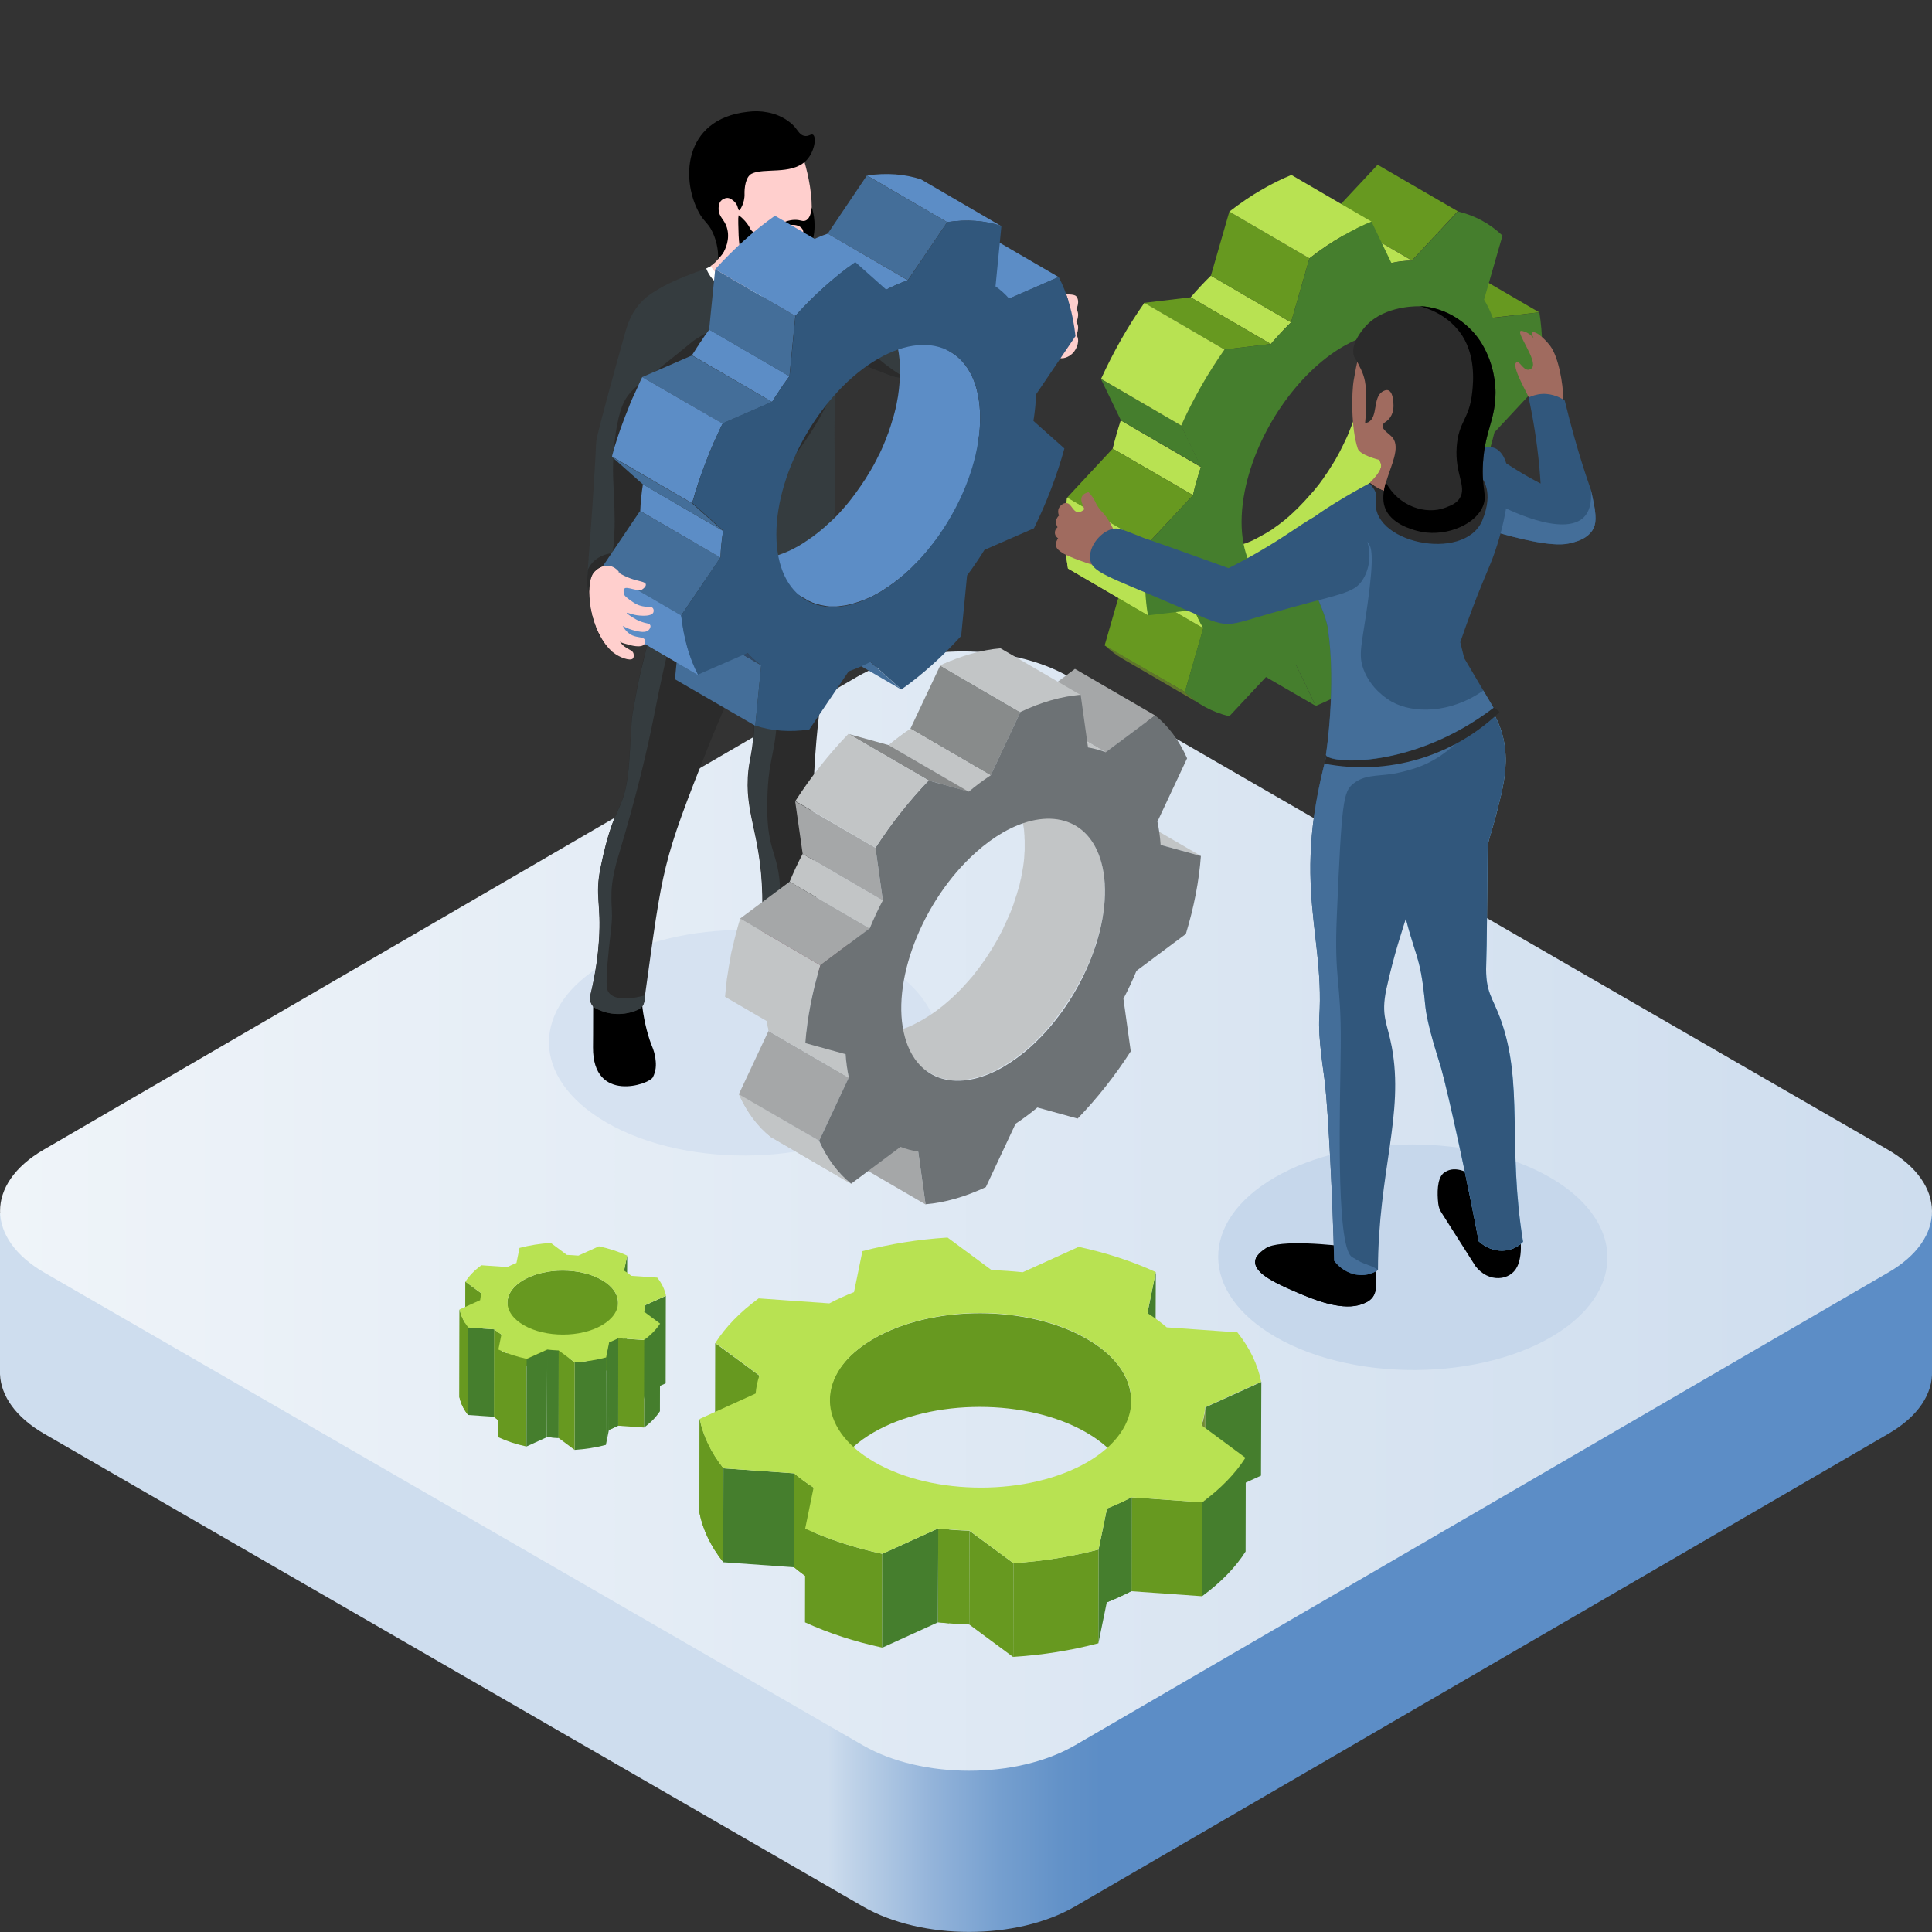 <?xml version="1.0" encoding="utf-8"?>
<!-- Generator: Adobe Illustrator 26.2.1, SVG Export Plug-In . SVG Version: 6.00 Build 0)  -->
<svg version="1.1" xmlns="http://www.w3.org/2000/svg" xmlns:xlink="http://www.w3.org/1999/xlink" x="0px" y="0px"
	 viewBox="0 0 1080 1080" enable-background="new 0 0 1080 1080" xml:space="preserve">
<rect x="0" y="0" width="1080" height="1080" fill="#333333" stroke="none"/>
<g id="Background">
	<linearGradient id="SVGID_1_" gradientUnits="userSpaceOnUse" x1="462.991" y1="879.115" x2="615.519" y2="879.115">
		<stop  offset="0" style="stop-color:#CEDDEE"/>
		<stop  offset="9.347320e-02" style="stop-color:#BED2E8"/>
		<stop  offset="0.376" style="stop-color:#94B4DA"/>
		<stop  offset="0.631" style="stop-color:#759FCF"/>
		<stop  offset="0.848" style="stop-color:#6392C8"/>
		<stop  offset="1" style="stop-color:#5C8DC6"/>
	</linearGradient>
	<path fill="url(#SVGID_1_)" d="M1080,766.3L1080,766.3l0-88L0,678.2l0,90c0.5,12.1,8.8,24.1,24.7,33.3l457.6,264.2
		c32.9,19,86,19,118.7,0l454.6-264.2C1072.4,791.8,1080.5,779,1080,766.3z"/>
	<g>
		
			<linearGradient id="SVGID_00000181088313653092871910000003609525831430568850_" gradientUnits="userSpaceOnUse" x1="0" y1="676.994" x2="1080" y2="676.994">
			<stop  offset="0" style="stop-color:#EFF4F9"/>
			<stop  offset="1" style="stop-color:#CEDDEE"/>
		</linearGradient>
		<path fill="url(#SVGID_00000181088313653092871910000003609525831430568850_)" d="M1055.2,642.6c32.9,19,33.1,49.8,0.4,68.7
			L601,975.6c-32.7,19-85.8,19-118.7,0L24.8,711.4c-32.9-19-33-49.8-0.4-68.7L479,378.4c32.7-19,85.8-19,118.7,0L1055.2,642.6z"/>
	</g>
</g>
<g id="Element">
	<g>
		<polygon fill="#457E2D" points="646.1,711.2 645.9,763.6 641.2,786.5 641.4,734.1 		"/>
	</g>
	<g>
		<polygon fill="#679920" points="424.4,768.9 424.3,821.4 399.7,803.2 399.8,750.8 		"/>
	</g>
	<g enable-background="new    ">
		<defs>
			<path id="SVGID_00000058579569980133575930000016748403613720611763_" enable-background="new    " d="M632.3,783.1l-0.1,52.4
				c0-12.6-8.3-25.1-24.9-34.7c-33-19.1-86.3-19.1-119.1,0c-16.3,9.5-24.4,21.8-24.5,34.2l0.1-52.4c0-12.4,8.2-24.8,24.5-34.2
				c32.8-19.1,86.1-19,119.1,0C624.1,757.9,632.4,770.5,632.3,783.1z"/>
		</defs>
		<use xlink:href="#SVGID_00000058579569980133575930000016748403613720611763_"  overflow="visible" fill="#679920"/>
		<clipPath id="SVGID_00000160886382782306075780000008270638609960977546_">
			<use xlink:href="#SVGID_00000058579569980133575930000016748403613720611763_"  overflow="visible"/>
		</clipPath>
		<g clip-path="url(#SVGID_00000160886382782306075780000008270638609960977546_)" enable-background="new    ">
			<path fill="#679920" d="M476.7,756.9l-0.1,52.4c-2,1.8-3.7,3.7-5.2,5.6l0.1-52.4C473,760.6,474.7,758.7,476.7,756.9"/>
			<path fill="#679920" d="M471.4,762.5l-0.1,52.4c-1.3,1.6-2.4,3.3-3.4,5l0.1-52.4C469,765.8,470.2,764.1,471.4,762.5"/>
			<path fill="#679920" d="M468.1,767.5l-0.1,52.4c-0.9,1.6-1.6,3.2-2.2,4.8l0.1-52.4C466.4,770.7,467.2,769.1,468.1,767.5"/>
			<path fill="#679920" d="M465.8,772.3l-0.1,52.4c-0.6,1.6-1,3.2-1.4,4.7l0.1-52.4C464.8,775.4,465.2,773.9,465.8,772.3"/>
			<path fill="#679920" d="M464.5,777l-0.1,52.4c-0.3,1.6-0.5,3.2-0.6,4.8l0.1-52.4C463.9,780.3,464.1,778.6,464.5,777"/>
			<path fill="#679920" d="M463.9,781.9l-0.1,52.4c0,0.2,0,0.5,0,0.7l0.1-52.4C463.9,782.4,463.9,782.1,463.9,781.9"/>
		</g>
	</g>
	<g>
		<polygon fill="#457E2D" points="705.1,772.5 704.9,824.9 673.7,839.1 673.8,786.7 		"/>
	</g>
	<g enable-background="new    ">
		<defs>
			<path id="SVGID_00000026878682519081397520000017650893789903349666_" enable-background="new    " d="M673.8,786.7l-0.1,52.4
				c-0.3,3.4-1,6.8-2.1,10.1l0.1-52.4C672.9,793.4,673.5,790.1,673.8,786.7z"/>
		</defs>
		<clipPath id="SVGID_00000045607649681908684650000013418841794173738145_">
			<use xlink:href="#SVGID_00000026878682519081397520000017650893789903349666_"  overflow="visible"/>
		</clipPath>
		<g clip-path="url(#SVGID_00000045607649681908684650000013418841794173738145_)" enable-background="new    ">
			<path fill="#6E8831" d="M673.8,786.7l-0.1,52.4c-0.1,1.6-0.4,3.3-0.7,4.9l0.1-52.4C673.5,790,673.7,788.3,673.8,786.7"/>
			<path fill="#728C33" d="M673.1,791.6l-0.1,52.4c-0.3,1.7-0.8,3.4-1.4,5.2l0.1-52.4C672.3,795.1,672.8,793.3,673.1,791.6"/>
		</g>
	</g>
	<g enable-background="new    ">
		<defs>
			<path id="SVGID_00000165207921528475811780000014146735757470120072_" enable-background="new    " d="M404.4,820.8l-0.1,52.4
				c-7-8.8-11.4-18.1-13.3-27.6l0.1-52.4C393,802.7,397.5,812,404.4,820.8z"/>
		</defs>
		<use xlink:href="#SVGID_00000165207921528475811780000014146735757470120072_"  overflow="visible" fill="#679920"/>
		<clipPath id="SVGID_00000039103498281353074260000012734240801915224976_">
			<use xlink:href="#SVGID_00000165207921528475811780000014146735757470120072_"  overflow="visible"/>
		</clipPath>
		<g clip-path="url(#SVGID_00000039103498281353074260000012734240801915224976_)" enable-background="new    ">
			<path fill="#679920" d="M404.4,820.8l-0.1,52.4c-7-8.8-11.4-18.1-13.3-27.6l0.1-52.4C393,802.7,397.5,812,404.4,820.8"/>
		</g>
	</g>
	<g>
		<polygon fill="#457E2D" points="444,823.6 443.8,876.1 404.3,873.3 404.4,820.8 		"/>
	</g>
	<g enable-background="new    ">
		<defs>
			<path id="SVGID_00000044146987119056955470000008387517355824272529_" enable-background="new    " d="M454.8,831.6l-0.1,52.4
				c-4-2.6-7.6-5.2-10.9-8l0.1-52.4C447.2,826.4,450.8,829.1,454.8,831.6z"/>
		</defs>
		<use xlink:href="#SVGID_00000044146987119056955470000008387517355824272529_"  overflow="visible" fill="#679920"/>
		<clipPath id="SVGID_00000031178545275133828460000003710202708270141058_">
			<use xlink:href="#SVGID_00000044146987119056955470000008387517355824272529_"  overflow="visible"/>
		</clipPath>
		<g clip-path="url(#SVGID_00000031178545275133828460000003710202708270141058_)" enable-background="new    ">
			<path fill="#679920" d="M454.8,831.6l-0.1,52.4c-4-2.6-7.6-5.2-10.9-8l0.1-52.4C447.2,826.4,450.8,829.1,454.8,831.6"/>
		</g>
	</g>
	<g enable-background="new    ">
		<defs>
			<path id="SVGID_00000141447401104150158380000013170842179647825841_" enable-background="new    " d="M696.4,814.9l-0.1,52.4
				c-5.6,8.8-13.7,17.2-24.2,24.9l0.1-52.4C682.6,832.2,690.7,823.8,696.4,814.9z"/>
		</defs>
		<use xlink:href="#SVGID_00000141447401104150158380000013170842179647825841_"  overflow="visible" fill="#457E2D"/>
		<clipPath id="SVGID_00000132781402194597268990000013592375042802390661_">
			<use xlink:href="#SVGID_00000141447401104150158380000013170842179647825841_"  overflow="visible"/>
		</clipPath>
	</g>
	<g>
		<polygon fill="#679920" points="672.1,839.8 672,892.3 632.5,889.5 632.6,837 		"/>
	</g>
	<g enable-background="new    ">
		<defs>
			<path id="SVGID_00000158742140321003898280000005897025715603873672_" enable-background="new    " d="M632.6,837l-0.1,52.4
				c-4.4,2.3-9,4.4-13.8,6.3l0.1-52.4C623.6,841.4,628.2,839.3,632.6,837z"/>
		</defs>
		<use xlink:href="#SVGID_00000158742140321003898280000005897025715603873672_"  overflow="visible" fill="#457E2D"/>
		<clipPath id="SVGID_00000001647641893681884610000000548742180710172585_">
			<use xlink:href="#SVGID_00000158742140321003898280000005897025715603873672_"  overflow="visible"/>
		</clipPath>
		<g clip-path="url(#SVGID_00000001647641893681884610000000548742180710172585_)" enable-background="new    ">
			<path fill="#457E2D" d="M632.6,837l-0.1,52.4c-4.4,2.3-9,4.4-13.8,6.3l0.1-52.4C623.6,841.4,628.2,839.3,632.6,837"/>
		</g>
	</g>
	<g enable-background="new    ">
		<defs>
			<path id="SVGID_00000149370758503809576140000010180976513512260741_" enable-background="new    " d="M541.9,855.7l-0.1,52.4
				c-5.8-0.2-11.7-0.6-17.4-1.2l0.1-52.4C530.2,855.1,536.1,855.5,541.9,855.7z"/>
		</defs>
		<use xlink:href="#SVGID_00000149370758503809576140000010180976513512260741_"  overflow="visible" fill="#679920"/>
		<clipPath id="SVGID_00000111156492745679661080000005149129837929855883_">
			<use xlink:href="#SVGID_00000149370758503809576140000010180976513512260741_"  overflow="visible"/>
		</clipPath>
		<g clip-path="url(#SVGID_00000111156492745679661080000005149129837929855883_)" enable-background="new    ">
			<path fill="#679920" d="M530.6,855l-0.1,52.4c-2-0.2-4.1-0.4-6.1-0.6l0.1-52.4C526.5,854.7,528.5,854.9,530.6,855"/>
		</g>
	</g>
	<g>
		<polygon fill="#457E2D" points="618.8,843.3 618.7,895.7 614,918.6 614.1,866.2 		"/>
	</g>
	<g enable-background="new    ">
		<defs>
			<path id="SVGID_00000033351618499498756180000014758097328981764242_" enable-background="new    " d="M493.2,868.6l-0.1,52.4
				c-15.3-3.3-29.8-8-43.1-14.1l0.1-52.4C463.4,860.6,477.9,865.3,493.2,868.6z"/>
		</defs>
		<use xlink:href="#SVGID_00000033351618499498756180000014758097328981764242_"  overflow="visible" fill="#679920"/>
		<clipPath id="SVGID_00000103225193803133215250000018302843601606111121_">
			<use xlink:href="#SVGID_00000033351618499498756180000014758097328981764242_"  overflow="visible"/>
		</clipPath>
	</g>
	<g>
		<polygon fill="#457E2D" points="524.5,854.4 524.3,906.9 493.1,921.1 493.2,868.6 		"/>
	</g>
	<g enable-background="new    ">
		<defs>
			<path id="SVGID_00000104702121747736643980000009500484864264672640_" enable-background="new    " d="M614.1,866.2l-0.1,52.4
				c-15.2,4-31.3,6.6-47.6,7.6l0.1-52.4C582.8,872.7,598.9,870.2,614.1,866.2z"/>
		</defs>
		<use xlink:href="#SVGID_00000104702121747736643980000009500484864264672640_"  overflow="visible" fill="#679920"/>
		<clipPath id="SVGID_00000093860538278262230170000014398169033259410591_">
			<use xlink:href="#SVGID_00000104702121747736643980000009500484864264672640_"  overflow="visible"/>
		</clipPath>
	</g>
	<g>
		<polygon fill="#679920" points="566.5,873.8 566.4,926.3 541.8,908.1 541.9,855.7 		"/>
	</g>
	<g>
		<path fill="#B8E252" d="M632.6,837c-4.4,2.3-9,4.4-13.8,6.3l-4.7,22.9c-15.2,4-31.3,6.6-47.6,7.6l-24.6-18.2
			c-5.8-0.2-11.7-0.6-17.4-1.2l-31.3,14.2c-15.3-3.3-29.8-8-43.1-14.1l4.7-22.9c-4-2.6-7.6-5.2-10.9-8l-39.5-2.8
			c-7-8.8-11.4-18.1-13.3-27.6l31.3-14.2c0.3-3.4,1-6.8,2.1-10.1l-24.6-18.2c5.6-8.8,13.7-17.2,24.2-24.9l39.5,2.8
			c4.4-2.3,9-4.4,13.8-6.3l4.7-22.9c15.2-4,31.3-6.6,47.6-7.6l24.6,18.2c5.8,0.2,11.7,0.6,17.4,1.2l31.3-14.2
			c15.3,3.3,29.8,8,43.1,14.1l-4.7,22.9c4,2.6,7.6,5.2,10.8,8l39.5,2.8c7,8.8,11.4,18.1,13.3,27.6l-31.3,14.2
			c-0.3,3.4-1,6.8-2.1,10.1l24.6,18.2c-5.6,8.8-13.7,17.2-24.2,24.9L632.6,837z M488.8,817.3c33,19.1,86.3,19,119.1,0
			c32.8-19.1,32.6-49.9-0.4-69c-33-19.1-86.3-19.1-119.1,0S455.8,798.3,488.8,817.3"/>
	</g>
	<g>
		<polygon fill="#457E2D" points="350.6,701.9 350.4,750.8 348.7,759.2 348.8,710.3 		"/>
	</g>
	<g>
		<polygon fill="#679920" points="269.2,723.1 269,772 260,765.3 260.1,716.4 		"/>
	</g>
	<g enable-background="new    ">
		<defs>
			<path id="SVGID_00000175304804128439032340000016917467636605978254_" enable-background="new    " d="M345.5,728.3l-0.1,48.9
				c0-4.6-3-9.2-9.1-12.8c-12.1-7-31.7-7-43.7,0c-6,3.5-9,8-9,12.6l0.1-48.9c0-4.6,3-9.1,9-12.6c12-7,31.6-7,43.7,0
				C342.5,719,345.5,723.6,345.5,728.3z"/>
		</defs>
		<use xlink:href="#SVGID_00000175304804128439032340000016917467636605978254_"  overflow="visible" fill="#679920"/>
		<clipPath id="SVGID_00000039853870914717846050000001153411303187447715_">
			<use xlink:href="#SVGID_00000175304804128439032340000016917467636605978254_"  overflow="visible"/>
		</clipPath>
		<g clip-path="url(#SVGID_00000039853870914717846050000001153411303187447715_)" enable-background="new    ">
			<path fill="#679920" d="M283.8,726l-0.1,48.9c-0.1,0.6-0.2,1.2-0.2,1.8l0.1-48.9C283.7,727.2,283.7,726.6,283.8,726"/>
			<path fill="#679920" d="M283.6,727.8l-0.1,48.9c0,0.1,0,0.2,0,0.3l0.1-48.9C283.6,728,283.6,727.9,283.6,727.8"/>
		</g>
	</g>
	<g>
		<polygon fill="#457E2D" points="372.2,724.4 372.1,773.3 360.6,778.5 360.7,729.6 		"/>
	</g>
	<g enable-background="new    ">
		<defs>
			<path id="SVGID_00000132788370982194114670000002926722132075277483_" enable-background="new    " d="M360.7,729.6l-0.1,48.9
				c-0.1,1.2-0.3,2.5-0.8,3.7l0.1-48.9C360.4,732.1,360.6,730.8,360.7,729.6z"/>
		</defs>
		<use xlink:href="#SVGID_00000132788370982194114670000002926722132075277483_"  overflow="visible" fill="#457E2D"/>
		<clipPath id="SVGID_00000155126039306526898730000016515568288502026664_">
			<use xlink:href="#SVGID_00000132788370982194114670000002926722132075277483_"  overflow="visible"/>
		</clipPath>
	</g>
	<g enable-background="new    ">
		<defs>
			<path id="SVGID_00000075852015089243412110000016005598425868587431_" enable-background="new    " d="M261.8,742.1l-0.1,48.9
				c-2.6-3.2-4.2-6.7-4.9-10.1l0.1-48.9C257.6,735.5,259.2,738.9,261.8,742.1z"/>
		</defs>
		<use xlink:href="#SVGID_00000075852015089243412110000016005598425868587431_"  overflow="visible" fill="#679920"/>
		<clipPath id="SVGID_00000150093239356968127240000016115591545310621880_">
			<use xlink:href="#SVGID_00000075852015089243412110000016005598425868587431_"  overflow="visible"/>
		</clipPath>
		<g clip-path="url(#SVGID_00000150093239356968127240000016115591545310621880_)" enable-background="new    ">
			<path fill="#679920" d="M261.8,742.1l-0.1,48.9c-2.6-3.2-4.2-6.7-4.9-10.1l0.1-48.9C257.6,735.5,259.2,738.9,261.8,742.1"/>
		</g>
	</g>
	<g>
		<polygon fill="#457E2D" points="276.3,743.1 276.2,792 261.7,791 261.8,742.1 		"/>
	</g>
	<g enable-background="new    ">
		<defs>
			<path id="SVGID_00000145059913055271774100000015939872671345817778_" enable-background="new    " d="M280.3,746.1l-0.1,48.9
				c-1.5-0.9-2.8-1.9-4-2.9l0.1-48.9C277.5,744.2,278.9,745.1,280.3,746.1z"/>
		</defs>
		<use xlink:href="#SVGID_00000145059913055271774100000015939872671345817778_"  overflow="visible" fill="#679920"/>
		<clipPath id="SVGID_00000025409556714733787630000006511351823416214179_">
			<use xlink:href="#SVGID_00000145059913055271774100000015939872671345817778_"  overflow="visible"/>
		</clipPath>
		<g clip-path="url(#SVGID_00000025409556714733787630000006511351823416214179_)" enable-background="new    ">
			<path fill="#679920" d="M280.3,746.1l-0.1,48.9c-1.5-0.9-2.8-1.9-4-2.9l0.1-48.9C277.5,744.2,278.9,745.1,280.3,746.1"/>
		</g>
	</g>
	<g enable-background="new    ">
		<defs>
			<path id="SVGID_00000157275202808625085450000010676246889532542139_" enable-background="new    " d="M369,740l-0.1,48.9
				c-2.1,3.2-5,6.3-8.9,9.1l0.1-48.9C364,746.3,366.9,743.2,369,740z"/>
		</defs>
		<use xlink:href="#SVGID_00000157275202808625085450000010676246889532542139_"  overflow="visible" fill="#457E2D"/>
		<clipPath id="SVGID_00000015330011492093140090000008531446762556649609_">
			<use xlink:href="#SVGID_00000157275202808625085450000010676246889532542139_"  overflow="visible"/>
		</clipPath>
	</g>
	<g>
		<polygon fill="#679920" points="360.1,749.1 360,798 345.5,797 345.6,748.1 		"/>
	</g>
	<g enable-background="new    ">
		<defs>
			<path id="SVGID_00000024703255236444672780000017693105350847109772_" enable-background="new    " d="M345.6,748.1l-0.1,48.9
				c-1.6,0.8-3.3,1.6-5.1,2.3l0.1-48.9C342.3,749.7,344,748.9,345.6,748.1z"/>
		</defs>
		<use xlink:href="#SVGID_00000024703255236444672780000017693105350847109772_"  overflow="visible" fill="#457E2D"/>
		<clipPath id="SVGID_00000103253886570814600180000017990114442473390493_">
			<use xlink:href="#SVGID_00000024703255236444672780000017693105350847109772_"  overflow="visible"/>
		</clipPath>
		<g clip-path="url(#SVGID_00000103253886570814600180000017990114442473390493_)" enable-background="new    ">
			<path fill="#457E2D" d="M345.6,748.1l-0.1,48.9c-1.6,0.8-3.3,1.6-5.1,2.3l0.1-48.9C342.3,749.7,344,748.9,345.6,748.1"/>
		</g>
	</g>
	<g enable-background="new    ">
		<defs>
			<path id="SVGID_00000152245561833317616170000011249740296738825091_" enable-background="new    " d="M312.3,754.9l-0.1,48.9
				c-2.1-0.1-4.3-0.2-6.4-0.5l0.1-48.9C308,754.7,310.2,754.8,312.3,754.9z"/>
		</defs>
		<use xlink:href="#SVGID_00000152245561833317616170000011249740296738825091_"  overflow="visible" fill="#457E2D"/>
		<clipPath id="SVGID_00000086656073224029552670000014234308690606673072_">
			<use xlink:href="#SVGID_00000152245561833317616170000011249740296738825091_"  overflow="visible"/>
		</clipPath>
		<g clip-path="url(#SVGID_00000086656073224029552670000014234308690606673072_)" enable-background="new    ">
			<path fill="#457E2D" d="M312.3,754.9l-0.1,48.9c-1.4,0-2.8-0.1-4.2-0.2l0.1-48.9C309.5,754.8,310.9,754.9,312.3,754.9"/>
			<path fill="#457E2D" d="M308.1,754.7l-0.1,48.9c-0.7-0.1-1.5-0.1-2.2-0.2l0.1-48.9C306.6,754.5,307.4,754.6,308.1,754.7"/>
		</g>
	</g>
	<g>
		<polygon fill="#457E2D" points="340.5,750.4 340.4,799.3 338.7,807.7 338.8,758.8 		"/>
	</g>
	<g enable-background="new    ">
		<defs>
			<path id="SVGID_00000150080334026893110720000006083291000410166970_" enable-background="new    " d="M294.4,759.7l-0.1,48.9
				c-5.6-1.2-10.9-2.9-15.8-5.2l0.1-48.9C283.5,756.7,288.8,758.5,294.4,759.7z"/>
		</defs>
		<use xlink:href="#SVGID_00000150080334026893110720000006083291000410166970_"  overflow="visible" fill="#679920"/>
		<clipPath id="SVGID_00000043450128735274425710000000950850302159198600_">
			<use xlink:href="#SVGID_00000150080334026893110720000006083291000410166970_"  overflow="visible"/>
		</clipPath>
	</g>
	<g>
		<polygon fill="#457E2D" points="305.9,754.5 305.7,803.4 294.3,808.6 294.4,759.7 		"/>
	</g>
	<g enable-background="new    ">
		<defs>
			<path id="SVGID_00000003802501763304863570000006626922297378109079_" enable-background="new    " d="M338.8,758.8l-0.1,48.9
				c-5.6,1.5-11.5,2.4-17.5,2.8l0.1-48.9C327.3,761.2,333.2,760.2,338.8,758.8z"/>
		</defs>
		<use xlink:href="#SVGID_00000003802501763304863570000006626922297378109079_"  overflow="visible" fill="#457E2D"/>
		<clipPath id="SVGID_00000117652936972088465670000014064664909431210369_">
			<use xlink:href="#SVGID_00000003802501763304863570000006626922297378109079_"  overflow="visible"/>
		</clipPath>
	</g>
	<g>
		<polygon fill="#679920" points="321.3,761.6 321.2,810.5 312.2,803.8 312.3,754.9 		"/>
	</g>
	<g>
		<path fill="#B8E252" d="M345.6,748.1c-1.6,0.8-3.3,1.6-5.1,2.3l-1.7,8.4c-5.6,1.5-11.5,2.4-17.5,2.8l-9-6.7
			c-2.1-0.1-4.3-0.2-6.4-0.5l-11.5,5.2c-5.6-1.2-10.9-2.9-15.8-5.2l1.7-8.4c-1.5-0.9-2.8-1.9-4-2.9l-14.5-1
			c-2.6-3.2-4.2-6.7-4.9-10.1l11.5-5.2c0.1-1.2,0.4-2.5,0.8-3.7l-9-6.7c2.1-3.2,5-6.3,8.9-9.1l14.5,1c1.6-0.8,3.3-1.6,5.1-2.3
			l1.7-8.4c5.6-1.5,11.5-2.4,17.5-2.8l9,6.7c2.2,0.1,4.3,0.2,6.4,0.4l11.5-5.2c5.6,1.2,10.9,2.9,15.8,5.2l-1.7,8.4
			c1.5,0.9,2.8,1.9,4,2.9l14.5,1c2.6,3.2,4.2,6.7,4.9,10.1l-11.5,5.2c-0.1,1.2-0.3,2.5-0.8,3.7l9,6.7c-2.1,3.2-5,6.3-8.9,9.1
			L345.6,748.1z M292.8,740.8c12.1,7,31.7,7,43.7,0c12-7,12-18.3-0.1-25.3c-12.1-7-31.7-7-43.7,0
			C280.6,722.5,280.7,733.8,292.8,740.8"/>
	</g>
</g>
<g id="Details">
	<path fill="#D6E2F1" d="M492.4,538.3c-42.7-24.6-111.6-24.6-153.9,0c-42.4,24.6-42.1,64.5,0.5,89.2c46.5,26.8,122.8,24,162.7-5.7
		C535,597,531.9,561.1,492.4,538.3z"/>
	<path fill="#C6D7EB" d="M866.5,658.2c-42.7-24.6-111.6-24.6-153.9,0c-42.4,24.6-42.1,64.5,0.5,89.2c46.5,26.8,122.8,24,162.7-5.7
		C909,716.9,905.9,681,866.5,658.2z"/>
	<path d="M331.5,585.5c-0.2,31.5,31.7,20.7,33.5,16.6c1.7-3.4,1.9-6.7,1.4-10.1c0-0.1,0-0.2,0-0.2c-0.3-2.2-0.9-4.6-2.1-7.4
		c-0.1-0.2-0.1-0.3-0.2-0.5c-2.5-6.4-4.7-16.3-5.2-23.1c-0.4-7.1-27.3-3.9-27.3-3.9C331.6,575.7,331.5,585.4,331.5,585.5z"/>
	<path fill="#845A6A" d="M426.8,538.4c4.2,7.3,20.4,3.8,23.7,3.8c3.2,0,13.1,7.1,18,7.9c7.8,1.2,22.4,1.5,25.2-4.3
		c1.1-2.3,0.7-5.4-0.8-7.5l-0.1,0c0-0.1,0-0.1-0.1-0.2c-3.5-7.7-15.5-9.9-18.6-10.5c-0.1,0-0.4-0.1-0.5-0.1
		c-10.5-6.2-19.1-15-24.6-24.6c-7.6,3.6-14.7,7.2-22.3,10.7c0,0-2.4,7.8-1.9,14.8C424.9,532,425.3,535.7,426.8,538.4z"/>
	<path fill="#845A6A" d="M426.8,538.4c4.2,7.3,20.4,3.8,23.7,3.8c3.2,0,13.1,7.1,18,7.9c7.8,1.2,22.4,1.5,25.2-4.3
		c1.1-2.3,0.7-5.4-0.8-7.5c0.3,0.7,0.5,1.2,0.6,1.9c0.2,1.1,0.1,2,0.1,2.2c-0.2,1.4-2.4,3.1-7.2,4.2c-7.7,1.7-17,0.4-18.1,0.1
		c-9.6-2.3-9.5-7.9-18.1-7.8c-3.2,0-19.5,3.5-23.6-3.8c-1-1.9-1.6-4.2-1.8-6.5C424.9,532,425.3,535.7,426.8,538.4z"/>
	<path fill="#2B2B2B" d="M461.2,375.5c-3.1,19.1-5.6,40.7-6.4,64.6c-1,26.1,0.2,49.8,2.2,70.4c-7.1,13-21.8,15.8-31,4.1
		c1.6-41.5-7.9-54.2-8.1-75.5c0-13.5,2.7-15.9,3.3-30c0.8-17.7-2.5-28.9-6.4-48c0-0.1,0-0.1,0-0.2c-9.3-44.4-12-67.2-3.3-80.4
		c12.1-18.2,51.3-1.6,51.3-1.6C472.7,316.1,468.2,336.9,461.2,375.5z"/>
	<path fill="#353C3F" d="M432.9,367.7c0.1,0.5,0.4,2.8,0.9,6.1c1.1,8,1.1,20,0.6,28c-1.4,22.8-5.4,22.3-5.5,49.5
		c-0.1,24.9,6.4,25.1,7.2,46c0.6,20.6,15.5,12,19.9,7.3c0.1,0,0.1-0.1,0.2-0.2c0.5,2.6,0.6,3.6,1,6.1c-6.8,12.5-21.4,16.2-31,4.1
		c1.6-41.2-8-54.6-8-75.5c-0.1-13.5,2.6-15.9,3.3-30c0.8-17.6-2.6-29-5.9-45.8c-0.7-2.1-0.8-2.4-0.8-2.4c-8.5-41-11.3-62.7-5.5-76.2
		c6-3,17.1-7.3,30.8-5.3c4.6,0.7,8.6,1.9,12,3.3c4.5,3,8.6,6.9,8.6,11.4c0,5.9-7.2,7.9-15,17.3c-1.4,1.7-7.8,9.7-11.2,21.8
		C434.5,333.3,430,349.1,432.9,367.7z"/>
	<path fill="#2B2B2B" d="M430.6,318.2c-3.5,7.5-8.1,13.8-8.5,16c-2.4,14.3-5.6,25.6-9.5,38.9c-6.9,23.4-9.7,26.5-16.3,43.3
		c-26.6,67.2-25.5,66.4-36.1,142.7c0,0,0,0,0,0.1c-0.1,0.9-0.2,1-0.2,1c-0.3,1.6-1.3,3.1-3.3,4.2c-7.6,3.4-16.1,3.3-23.7-0.7
		c-2.5-1.3-3.7-4.5-3-7.4c3.1-12.7,4.3-23.1,4.8-30.4c1.4-21.3-2.4-24.5,0.9-40.9c8.2-40.2,13.9-28.7,16.1-61.2
		c2-30.7,0.3-16.3,4.2-38.5c0.1-0.4,0.1-0.7,0.2-1.2c0.2-1.5,3.8-17.3,4.6-19.7c0.3-1.1,0.6-2.1,0.8-3.1c0.9-3.4,2.1-7.3,2.1-7.4
		c0.6-2.6,0.7-4.8,0.6-7.3c0-0.7-0.8-10-0.9-10.4c-1-11.5-1.4-18.7,1.8-28.2c2.6-7.8,8.8-19,11.9-23.1c10.9,1.6,21.7,1.9,32.5,1.1
		c12.6,2.8,14.9,1.5,18.5,4.3C436.9,297.4,435.4,308,430.6,318.2z"/>
	<path fill="#353C3F" d="M433,312.1c-0.7,2.1-1.5,4.1-2.4,6.1c-4.2,2-16.6,7.4-30.7,6.3c-3.2-0.2-9.4-0.8-16.7-4
		c-2.9-1.3-5.1-2.7-6.7-3.8c1.3,7.8,2.3,19.3,0.1,33c-0.7,4.5-1.5,7.4-2.9,13c-1.8,7.1-4.4,18.5-8.2,37.9
		c-3.6,18.2-9.3,42.9-19.8,77.8c-4.1,13.6-3.9,20-3.9,23.1c-0.1,3.7,0.3,6.3,0.3,10.3c0,3.4-0.3,5.7-0.7,9.3
		c-3.4,29.2-2.5,32.2-0.8,34.1c1.7,1.9,6.2,4.9,20,1.2c-0.3,2.9-0.3,2.8-0.3,2.8c-0.1,0.9-0.2,1-0.2,1c-0.3,1.6-1.3,3.1-3.3,4.2
		c-7.6,3.4-16.1,3.3-23.7-0.7c-2.5-1.3-3.7-4.5-3-7.4c3.1-12.7,4.3-23.1,4.8-30.4c1.4-21.3-2.4-24.5,0.9-40.9
		c8.2-40.2,13.9-28.7,16.1-61.2c2-30.7,0.3-16.3,4.2-38.5c0-0.2,0.4-2.1,0.5-2.5c1.2-6.6,7.6-31.4,7.6-31.4c0.2-1.4,0.2-3.9,0.1-4.8
		c-0.1-2.7-0.4-5.7-0.4-5.6c-1.2-13.5-2.1-21.4,0.8-31.2c0.8-2.7,1.8-5.3,2.9-7.8c2.1-4.6,6.6-13.2,9.6-17.2
		C394.3,296.8,413.4,306.1,433,312.1z"/>
	<path fill="#353C3F" d="M436.2,166.2c0.1,0.5,0.2,0.9,0.3,1.4c1.2,5.2,4.3,11,11.1,17c5.1,4.6,12.3,9.4,22.2,14.4
		c3.6,1.4,23,9,25.4,10c4.1,1.6,7.2,2.5,11.1,2.4c4.2-0.1,9.5-1.3,18.1-3.9c10.6-3.3,18.5-6.2,30-11c0.8-0.4,2.9-1.2,2.9-1.2
		c3.4-1.4,15.9-5.2,17.6-5.7c1.7,0.6-8.8-5.8-8.1-13.8c0.5-5.5,3.6-8.9,4.5-9.6c-12.3,4.1-22.2,6.3-29.1,7.6
		c-4.6,0.8-9.9,1.6-17.7,3.6c-6.9,1.6-12.4,3.3-16,4.5c-12.3-7-21.1-14.4-27.2-20.2c-0.4-0.4-1.1-1.1-1.9-1.9
		c-0.6-0.6-1.1-1.2-1.6-1.7c-3.7-3.9-6.6-7.5-9.5-10.6c-2.9-3.2-5.7-5.9-9-8c-1.9-1.1-3.9-2.2-6.2-3c-8.2-2.8-16.1-1.7-21.5-0.3
		C446,140.9,433.9,151.5,436.2,166.2z"/>
	<path fill="#2B2B2B" d="M506.3,211.4c-3.9,0.1-7-0.7-11.1-2.4c-2.4-1-21.9-8.5-25.4-10c-0.9-0.4-1.8-0.9-2.6-1.3
		c-0.2-0.8-0.5-1.8-1.3-3.1c-6.1-11.3-21.7-13.1-25.7-20.1c-0.3-0.4-0.5-0.9-0.7-1.4c-0.1-0.3-0.3-0.6-0.5-1
		c-0.1-0.2-0.2-0.4-0.2-0.5c-0.4-0.7-0.7-1.4-1-2.1c-0.8-1.8-1.4-3.8-1.7-5c-0.5-1.6-0.9-3.7-1-4.7c-0.1-0.9-0.2-1.8-0.3-2.6
		c-0.5-7.1,1.5-13.2,5.5-16.5l0,0c5.7,4,12.2,8.5,13.8,10.1c3.3,3.2,3.8,6.2,3.8,6.8c3.5,5.5,8.9,13.5,15.9,23.1
		C481.1,190.3,487.5,200.1,506.3,211.4z"/>
	<path fill="#353C3F" d="M468.9,206.7c-5.2,25.2,0.2,78.3-3.5,86.6c-6,13.5-26.5,20.6-34.9,22.8c-7.1,1.9-18.1,0.8-25.6-0.2
		c-7.7-1-13.6-3.2-20.4-6.7c-0.1,0-0.2,0-0.3-0.1c-5.9-3.1-8.2-5.5-9.8-7.8c-1-1.4-1.1-1.5-1.9-3.3c-0.3-0.9-0.6-1.7-0.8-2.6
		c-0.3-1.4-0.4-2.5-0.4-2.5c-0.1-1.9,0-3.1,0.2-4.3c0.1-0.9,0.2-1.9,0.4-2.8c0.2-0.9,0.3-1.6,0.5-2.5c0.3-0.9,0.4-1.7,0.7-2.6
		c0.1-0.3,0.2-0.8,0.3-1.1c0.3-0.9,0.5-1.9,0.8-2.9c0.3-0.9,0.5-1.9,0.7-2.8c0.1-0.5,0.2-1,0.3-1.5c0.2-0.6,0.3-1.3,0.3-1.8
		c0.1-0.9,0.2-1.6,0.2-2.5c0.6-8.9-17.4-62.5-18.8-68.6c-0.8-8.9-1.3-28.1,9.9-37c0,0,6.8-5.3,29.3-12.8c0.2-0.1,1.8-0.6,3.9-1.3
		c1-0.3,1.6-0.6,1.6-0.6c19.9-7.3,29.4-11.1,35.7-12.5c3.5-0.9,6-0.9,8.5-0.3c13.6,3,20.6,19.7,22.5,24.9
		C473,173,471.6,192.9,468.9,206.7z"/>
	<path fill="#FFC12A" d="M394.1,273.5c-1.3,13.6-5.5,28.9-9.6,35.7c-0.1,0-0.2,0-0.3-0.1c-5.1-2.7-9.4-5.8-11.7-11.1
		c-0.7-1.6-1.1-3.9-1.2-5.1c-0.1-1.1,0-3,0-3.2c0-0.3,0.1-0.7,0.2-1.1c0.6-6.2,4.1-14.4,4.1-20.6c0.6-8.9-17.4-62.5-18.8-68.6
		c2.2-2.4,9-6,15.7-6.6C395.1,229.6,395.5,258.5,394.1,273.5z"/>
	<path fill="#FFFFFF" d="M423.5,165.7c-20.6-0.5-26.9-10.8-28.7-15.6c14.1-7.3,31.5-14.9,44.7-15.5c1.5,2.2,2.5,4,2.5,4.5
		C441.9,141,450.2,166.3,423.5,165.7z"/>
	<path fill="#FFCFCD" d="M402.9,155c-2.9-2.4-4.5-4.5-5.7-6.3c2-1.2,3.9-3.3,5.7-5.6c1.8-2.2,2.8-4.8,2.7-8.1
		c-0.3-1.1-0.6-2.1-0.9-3.2c2.5,1.8,6.3,3.9,11.2,5.2c10.4,2.6,19-0.4,22.4-1.8c-0.1,2.6,0.1,6,0.9,9.8c0,0,0,0.1,0,0.1
		C443.4,164.6,416.8,166.4,402.9,155z"/>
	<path fill="#FFCFCD" d="M452.5,128.7c-2.1,9-8.1,12.4-14.4,13.4c-15.5,2.3-39-8.8-41-21.8c-1.8-11.7,24.7-38.9,28.6-41.5
		c3.2-2.2,20.7,2,20.7,2S457.5,107.4,452.5,128.7z"/>
	<path d="M453.8,115.9c1,3.2,3,11.2-0.1,20.4c-1.3,3.7-3.6,10.8-10.4,14.4c-9,4.9-21.8,1.6-27-5.7c-3.2-4.5-3.4-10.2-3.6-19.9
		c-0.1-3.7,0-2.7,0.2-4.8c3,2.2,4.7,4.5,5.7,6.1c0.9,1.5,0.9,2,1.8,2.8c2.2,2.1,5.6,2.6,8.1,2c0.3-0.1,0.7-0.1,1.2-0.4
		c1.7-0.9,2.1-3.1,6.3-5.4c1.6-0.9,4.6-2.5,8.5-2.5c3.1,0,4.2,1.1,5.8,0.4C451.9,122.7,453.3,120.6,453.8,115.9z"/>
	<path fill="#FFCFCD" d="M448.9,128.8c-0.8-2.5-4.2-3.2-6-3.1c-3.2,0.1-8.9,3.7-8.2,6.9c0.4,2.1,3.1,3.8,4.9,3.2
		c1.6-0.5,1.5-2.7,3.2-3.1c1.6-0.4,2.6,1.5,4,1.1C448.3,133.4,449.5,130.8,448.9,128.8z"/>
	<path d="M450.2,90.2c-8.2,7.6-23.2,3.5-30,6.9c-3.5,1.7-4.1,8.3-4,11.3c0.2,5.1-2.7,9.3-2.9,9.2c-1.1-0.5-0.4-1.8-2-4
		c-1-1.3-2.1-2-2.3-2.1c-1.1-0.7-1.9-1-3.1-0.8c0,0-0.6,0.1-1.4,0.5c-0.3,0.1-0.8,0.4-1.2,0.8c-1.6,1.4-1.6,4-1.6,4.9
		c0.2,4.6,3.1,5.5,4.6,10.2c2.1,6.7-1.1,12.7-2,14.2c-0.6,1.1-2.9,3.3-2.9,3.3c0.3-4.9-1.1-11.5-4-16.6c-1.8-3.1-3.7-4.4-5.7-7.5
		C380.3,102,381.1,66.5,418,62.5c3.7-0.5,7.4-0.4,11,0.3c4.6,0.8,8.9,2.7,12.7,5.7c4.2,3.3,4.6,6.6,7.7,7.4c2.6,0.7,4-1.4,5.2-0.5
		C456.6,77.1,455.1,85.7,450.2,90.2z"/>
	<path fill="#353C3F" d="M330.1,336.2c-0.5-2.5-1.1-7,0.8-12c1-2.5,2-5.4,4.9-6.7c3.2-1.4,7.5-0.1,10.9,3.3c0.1,0.1,0.2,0.1,0.3,0.2
		c0-0.1,0.1-0.2,0.1-0.3c1.5-7.8,2.9-15.6,4.3-23.5c2.8-16.1,5.4-32,7.8-47.7c7-17,13.4-30,18.1-38.9c1.7-3.1,3-5.5,4.1-8.3
		c0,0,0.7-1.6,1.2-3.2c0.2-0.5,0.3-1,0.4-1.7c1-6,0.1-20.9-3.3-39.9c-3.1,0.7-7.8,1.9-12.8,4.9c-1.4,0.8-7.2,3.9-11.4,10.1
		c-4.7,6.7-5.5,11.9-8.7,23c0,0-12.7,45.4-13.4,50.8c-0.5,3.9,0.1,0.5-1.5,25.3c-1.6,25.7-2.8,38.8-3.3,46.8
		C327.9,327.4,328.3,329.9,330.1,336.2z"/>
	<path fill="#2B2B2B" d="M330.1,336.2c-0.5-2.5-1.1-7,0.8-12c1-2.5,2-5.4,4.9-6.7c3.2-1.4,7.5-0.1,10.9,3.3c0.1,0,0.2,0,0.4-0.1
		c16-4.6,60.7-19.8,95.6-64.1c30.1-38.2,36.9-77.8,38.8-94.9c-10.7-10.7-14.4-17.4-22-22.2c-7.7,15.7-17.1,23.8-24.3,28.3
		c-4.4,2.7-5,1.9-19.8,8.6c-12.5,5.6-18.7,8.4-25.6,12.7c-4.3,2.7-2.1,1.7-21,16.6c-12.8,10-17.2,13-20.4,19.9
		c-1,2.2-2.2,5.4-3.6,12.8c-2.8,15.8-2.1,28.6-1.9,32.2c0.6,11.7,0.7,17.5,0.7,20.7c0,4.3-0.2,10.4-1.1,17.9
		c-1.8,0.1-7.3,0.9-11.4,5.4c-1.1,1.3-1.9,2.6-2.5,3.9C327.9,327.4,328.3,329.9,330.1,336.2z"/>
	<path fill="#FFCFCD" d="M591.1,178.1c2.7,1.5,6.4-0.1,8.4-2.1c2.9-2.8,4.3-8,2.1-10.4c-1-1.1-4.5-1-5.6-1.1c0.2,0.9,1,2.7,1.2,3.6
		c-2.3,2.3-3.6,3.1-5.1,4.1c-1.7,1.1-3,1.8-3.1,2.9C588.8,176.4,590.1,177.6,591.1,178.1z"/>
	<path fill="#FFCFCD" d="M591.1,185.3c2.7,1.5,6.4-0.1,8.4-2.1c2.9-2.8,4.3-8,2.1-10.4c-1-1.1-2.5-1.3-3.6-1.4
		c-0.2,1.3-0.6,3.4-2.1,5.3c-2.7,3.4-6.9,3.5-7,5.6C588.8,184,591,185.2,591.1,185.3z"/>
	<path fill="#FFCFCD" d="M591.1,192.5c2.7,1.5,6.4-0.1,8.4-2.1c2.9-2.8,4.3-8,2.1-10.4c-1-1.1-2.5-1.3-3.6-1.4
		c-0.2,1.3-0.6,3.4-2.1,5.3c-2.7,3.4-6.9,3.5-7,5.6C588.8,191.2,591,192.4,591.1,192.5z"/>
	<path fill="#FFCFCD" d="M591.1,199.7c2.7,1.5,6.4-0.1,8.4-2.1c2.9-2.8,4.3-8,2.1-10.4c-1-1.1-2.5-1.3-3.6-1.4
		c-0.2,1.3-0.6,3.4-2.1,5.3c-2.7,3.4-6.9,3.5-7,5.6C588.8,198.4,591,199.6,591.1,199.7z"/>
	<g>
		<g enable-background="new    ">
			<g>
				<polygon fill="#446E99" points="503.9,385.5 459,359.4 441.8,344.1 486.6,370.1 				"/>
			</g>
			<g>
				<polygon fill="#5C8DC6" points="564.1,167 519.2,140.9 547,128.8 591.8,154.9 				"/>
			</g>
			<path fill="#5C8DC6" d="M546.7,247.7c0.1-0.8,0.2-1.5,0.3-2.3c0.1-0.4,0.1-0.7,0.2-1.1c0-0.2,0-0.3,0.1-0.5c0-0.4,0.1-0.7,0.1-1
				c0.1-0.7,0.2-1.5,0.2-2.2c0-0.4,0.1-0.8,0.1-1.1c0.1-0.7,0.1-1.5,0.1-2.2c0-0.3,0-0.7,0-1c0-1,0.1-2.1,0.1-3.1
				c-0.1-18-6.4-30.6-16.6-36.5l-44.8-26.1c10.2,5.9,16.6,18.6,16.6,36.5c0,1,0,2.1-0.1,3.1c0,0.3,0,0.7,0,1c0,0.7-0.1,1.5-0.1,2.2
				c0,0.4-0.1,0.7-0.1,1.1c-0.1,0.7-0.1,1.5-0.2,2.2c0,0.3-0.1,0.7-0.1,1c-0.1,0.5-0.1,1-0.2,1.5c-0.1,0.8-0.2,1.5-0.3,2.3
				c-0.1,0.5-0.2,1-0.3,1.6c-0.1,0.7-0.3,1.5-0.4,2.2c-0.1,0.6-0.2,1.2-0.4,1.8c-0.1,0.5-0.2,1-0.3,1.5c-0.2,0.7-0.3,1.3-0.5,2
				c-0.1,0.5-0.3,1-0.4,1.5c-0.2,0.8-0.4,1.6-0.7,2.4c-0.1,0.3-0.2,0.6-0.3,0.9c-0.3,1.1-0.7,2.2-1,3.3c-0.1,0.2-0.1,0.4-0.2,0.5
				c-0.3,0.9-0.6,1.8-0.9,2.7c-0.1,0.3-0.2,0.7-0.4,1c-0.3,0.8-0.6,1.6-0.9,2.4c-0.1,0.3-0.2,0.5-0.3,0.8c-0.4,1-0.8,2-1.3,3.1
				c-0.6,1.5-1.3,2.9-2,4.4c-0.2,0.4-0.4,0.8-0.6,1.1c-0.6,1.2-1.1,2.3-1.7,3.4c-0.2,0.3-0.4,0.7-0.5,1c-0.8,1.4-1.6,2.8-2.4,4.2
				c-0.2,0.3-0.3,0.5-0.5,0.8c-0.7,1.2-1.5,2.4-2.2,3.6c-0.2,0.3-0.4,0.7-0.7,1c-0.9,1.5-1.9,2.9-2.9,4.3c-0.6,0.8-1.1,1.6-1.7,2.4
				c-0.1,0.1-0.2,0.3-0.3,0.4c-0.7,0.9-1.4,1.9-2.1,2.8c-0.3,0.4-0.7,0.9-1,1.3c-0.4,0.5-0.9,1.1-1.3,1.6c-0.4,0.4-0.7,0.9-1.1,1.3
				c-0.4,0.5-0.9,1-1.3,1.5c-0.9,1.1-1.9,2.1-2.8,3.1c-0.1,0.1-0.2,0.2-0.3,0.3c-0.9,0.9-1.7,1.8-2.6,2.6c-0.6,0.6-1.1,1.1-1.7,1.6
				c-0.2,0.2-0.5,0.4-0.7,0.6c-0.8,0.8-1.7,1.5-2.5,2.3c-0.2,0.2-0.3,0.3-0.5,0.4c-0.7,0.6-1.4,1.2-2,1.7c-0.3,0.2-0.6,0.5-0.9,0.7
				c-0.6,0.5-1.1,0.9-1.7,1.3c-0.3,0.3-0.7,0.5-1,0.8c-0.6,0.4-1.1,0.8-1.7,1.2c-0.3,0.2-0.7,0.5-1,0.7c-0.6,0.4-1.2,0.8-1.8,1.2
				c-0.3,0.2-0.6,0.4-0.9,0.6c-0.9,0.6-1.8,1.1-2.7,1.7c-0.9,0.5-1.8,1-2.6,1.4c-0.2,0.1-0.5,0.2-0.7,0.4c-0.8,0.4-1.6,0.8-2.3,1.1
				c-0.1,0-0.2,0.1-0.3,0.1c-0.9,0.4-1.7,0.8-2.6,1.1c-0.2,0.1-0.3,0.1-0.5,0.2c-0.8,0.3-1.7,0.6-2.5,0.9c-0.1,0-0.2,0.1-0.3,0.1
				c-0.8,0.3-1.6,0.5-2.3,0.7c-0.1,0-0.3,0.1-0.4,0.1c-0.6,0.2-1.2,0.3-1.8,0.5c-0.3,0.1-0.6,0.1-0.8,0.2c-0.9,0.2-1.7,0.3-2.6,0.5
				c0,0-0.1,0-0.1,0c-0.8,0.1-1.5,0.2-2.3,0.3c-0.3,0-0.5,0-0.8,0.1c-0.6,0-1.1,0.1-1.6,0.1c-0.2,0-0.5,0-0.7,0c-0.6,0-1.1,0-1.7,0
				c-0.2,0-0.4,0-0.6,0c-0.7,0-1.4-0.1-2.1-0.2c-0.1,0-0.3,0-0.4-0.1c-0.6-0.1-1.1-0.2-1.7-0.3c-0.2,0-0.4-0.1-0.6-0.1
				c-0.6-0.1-1.3-0.3-1.9-0.5c0,0-0.1,0-0.1,0c-0.7-0.2-1.3-0.4-1.9-0.6c-0.2-0.1-0.3-0.1-0.5-0.2c-0.5-0.2-1-0.4-1.5-0.6
				c-0.1-0.1-0.3-0.1-0.4-0.2c-0.6-0.3-1.3-0.6-1.9-1l44.8,26.1c0.1,0.1,0.2,0.1,0.3,0.2c0.5,0.3,1,0.6,1.6,0.8
				c0.1,0.1,0.3,0.1,0.4,0.2c0.3,0.1,0.6,0.3,0.9,0.4c0.2,0.1,0.4,0.2,0.6,0.2c0.2,0.1,0.3,0.1,0.5,0.2c0.6,0.2,1.2,0.4,1.9,0.6
				c0,0,0,0,0,0c0,0,0.1,0,0.1,0c0.6,0.2,1.2,0.3,1.9,0.5c0.2,0,0.4,0.1,0.6,0.1c0.2,0,0.4,0.1,0.6,0.1c0.4,0.1,0.7,0.1,1.1,0.2
				c0.1,0,0.3,0,0.4,0.1c0.6,0.1,1.3,0.1,1.9,0.2c0.1,0,0.2,0,0.2,0c0.2,0,0.4,0,0.6,0c0.6,0,1.1,0,1.7,0c0.2,0,0.5,0,0.7,0
				c0.2,0,0.4,0,0.6,0c0.4,0,0.7-0.1,1.1-0.1c0.3,0,0.5,0,0.8-0.1c0.8-0.1,1.5-0.2,2.3-0.3c0,0,0.1,0,0.1,0c0,0,0,0,0,0
				c0.8-0.1,1.7-0.3,2.6-0.5c0.3-0.1,0.6-0.1,0.8-0.2c0.5-0.1,1.1-0.2,1.6-0.4c0.1,0,0.2,0,0.2-0.1c0.1,0,0.3-0.1,0.4-0.1
				c0.8-0.2,1.6-0.5,2.3-0.7c0.1,0,0.2-0.1,0.3-0.1c0.8-0.3,1.7-0.6,2.5-0.9c0.2-0.1,0.3-0.1,0.5-0.2c0.2-0.1,0.3-0.1,0.5-0.2
				c0.7-0.3,1.4-0.6,2.1-0.9c0.1,0,0.2-0.1,0.3-0.1c0.8-0.4,1.5-0.7,2.3-1.1c0.2-0.1,0.5-0.2,0.7-0.4c0.9-0.5,1.7-0.9,2.6-1.4
				c0.9-0.5,1.8-1.1,2.7-1.7c0.3-0.2,0.6-0.4,0.9-0.6c0.6-0.4,1.2-0.8,1.8-1.2c0.3-0.2,0.7-0.5,1-0.7c0.6-0.4,1.1-0.8,1.7-1.2
				c0.3-0.2,0.7-0.5,1-0.8c0.6-0.4,1.1-0.9,1.7-1.3c0.3-0.2,0.6-0.5,0.9-0.7c0.7-0.6,1.4-1.1,2-1.7c0.2-0.1,0.3-0.3,0.5-0.4
				c0.8-0.7,1.7-1.5,2.5-2.3c0.2-0.2,0.4-0.4,0.7-0.6c0.5-0.4,0.9-0.9,1.4-1.4c0.1-0.1,0.2-0.2,0.3-0.3c0.9-0.9,1.7-1.7,2.6-2.6
				c0.1-0.1,0.2-0.2,0.3-0.3c1-1,1.9-2.1,2.8-3.1c0.1-0.1,0.1-0.2,0.2-0.2c0.4-0.4,0.7-0.8,1.1-1.3c0.4-0.4,0.7-0.9,1.1-1.3
				c0.4-0.5,0.9-1.1,1.3-1.6c0.3-0.4,0.7-0.9,1-1.3c0.1-0.1,0.1-0.1,0.2-0.2c0.7-0.9,1.3-1.7,2-2.6c0.1-0.1,0.2-0.3,0.3-0.4
				c0.5-0.7,1.1-1.4,1.6-2.2c0.1-0.1,0.1-0.1,0.1-0.2c1-1.4,2-2.9,2.9-4.3c0.1-0.1,0.2-0.3,0.3-0.4c0.1-0.2,0.3-0.4,0.4-0.6
				c0.8-1.2,1.5-2.4,2.2-3.6c0.1-0.2,0.2-0.4,0.3-0.6c0-0.1,0.1-0.2,0.1-0.2c0.8-1.4,1.6-2.8,2.4-4.2c0.1-0.1,0.1-0.2,0.2-0.3
				c0.1-0.2,0.2-0.5,0.4-0.7c0.6-1.1,1.2-2.3,1.7-3.4c0.1-0.2,0.2-0.5,0.4-0.7c0.1-0.1,0.1-0.3,0.2-0.4c0.7-1.5,1.4-2.9,2-4.4
				c0,0,0-0.1,0.1-0.1c0.4-1,0.8-1.9,1.2-2.9c0.1-0.3,0.2-0.5,0.3-0.8c0.2-0.5,0.4-0.9,0.6-1.4c0.1-0.3,0.3-0.7,0.4-1
				c0.1-0.3,0.2-0.7,0.4-1c0.3-0.9,0.6-1.8,0.9-2.7c0.1-0.2,0.1-0.4,0.2-0.5c0,0,0-0.1,0-0.1c0.3-1,0.7-2.1,1-3.1
				c0.1-0.3,0.2-0.6,0.3-0.9c0.2-0.6,0.4-1.2,0.5-1.8c0.1-0.2,0.1-0.4,0.1-0.6c0.1-0.5,0.3-1,0.4-1.5c0.2-0.7,0.3-1.3,0.5-2
				c0.1-0.5,0.2-1,0.3-1.5c0.1-0.3,0.2-0.7,0.2-1c0.1-0.2,0.1-0.5,0.1-0.7c0.2-0.7,0.3-1.5,0.4-2.2
				C546.5,248.7,546.6,248.2,546.7,247.7z"/>
			<g>
				<polygon fill="#446E99" points="422.2,405.7 377.3,379.7 380.6,345.8 425.5,371.9 				"/>
			</g>
			<g enable-background="new    ">
				<defs>
					<path id="SVGID_00000160912183709391385680000008984202334025694348_" enable-background="new    " d="M425.5,371.9l-44.8-26.1
						c-2.8-1.9-5.3-4.2-7.6-6.8l44.8,26.1C420.2,367.7,422.7,370,425.5,371.9z"/>
				</defs>
				<clipPath id="SVGID_00000169517342258234179200000003642973691323988375_">
					<use xlink:href="#SVGID_00000160912183709391385680000008984202334025694348_"  overflow="visible"/>
				</clipPath>
				<g clip-path="url(#SVGID_00000169517342258234179200000003642973691323988375_)" enable-background="new    ">
					<path fill="#304967" d="M425.5,371.9l-44.8-26.1c-2.8-1.9-5.3-4.2-7.6-6.8l44.8,26.1C420.2,367.7,422.7,370,425.5,371.9"/>
				</g>
			</g>
			<g enable-background="new    ">
				<defs>
					<path id="SVGID_00000086676922013682606070000001608577711390197695_" enable-background="new    " d="M529.5,124.2l-44.8-26.1
						c11-1.6,21.2-0.8,30.2,2.2l44.8,26.1C550.7,123.3,540.5,122.5,529.5,124.2z"/>
				</defs>
				<use xlink:href="#SVGID_00000086676922013682606070000001608577711390197695_"  overflow="visible" fill="#5C8DC6"/>
				<clipPath id="SVGID_00000037679066029701845910000007596715395337985210_">
					<use xlink:href="#SVGID_00000086676922013682606070000001608577711390197695_"  overflow="visible"/>
				</clipPath>
			</g>
			<g>
				<polygon fill="#446E99" points="507.5,156.6 462.7,130.6 484.6,98.1 529.5,124.2 				"/>
			</g>
			<g enable-background="new    ">
				<defs>
					<path id="SVGID_00000063591947668225270760000011185520708744750514_" enable-background="new    " d="M495.3,162l-44.8-26.1
						c4.2-2.2,8.2-3.9,12.2-5.3l44.8,26.1C503.5,158.1,499.4,159.8,495.3,162z"/>
				</defs>
				<use xlink:href="#SVGID_00000063591947668225270760000011185520708744750514_"  overflow="visible" fill="#5C8DC6"/>
				<clipPath id="SVGID_00000176724379350558964950000007991710433998010011_">
					<use xlink:href="#SVGID_00000063591947668225270760000011185520708744750514_"  overflow="visible"/>
				</clipPath>
			</g>
			<g>
				<polygon fill="#446E99" points="380.7,344.2 335.9,318.1 357.8,285.6 402.7,311.7 				"/>
			</g>
			<g enable-background="new    ">
				<defs>
					<path id="SVGID_00000075151739126330368870000006909909112375136188_" enable-background="new    " d="M390.1,377.2l-44.8-26.1
						c-4.8-9.2-8-20.3-9.4-33.1l44.8,26.1C382.1,357,385.3,368,390.1,377.2z"/>
				</defs>
				<use xlink:href="#SVGID_00000075151739126330368870000006909909112375136188_"  overflow="visible" fill="#5C8DC6"/>
				<clipPath id="SVGID_00000143582925031584783000000013784969719349486472_">
					<use xlink:href="#SVGID_00000075151739126330368870000006909909112375136188_"  overflow="visible"/>
				</clipPath>
				<g clip-path="url(#SVGID_00000143582925031584783000000013784969719349486472_)" enable-background="new    ">
					<path fill="#5C8DC6" d="M390.1,377.2l-44.8-26.1c-4.8-9.2-8-20.3-9.4-33.1l44.8,26.1C382.1,357,385.3,368,390.1,377.2"/>
				</g>
			</g>
			<g enable-background="new    ">
				<defs>
					<path id="SVGID_00000093892010817146078100000003085814061983377069_" enable-background="new    " d="M402.7,311.7l-44.8-26.1
						c0.2-4.9,0.7-9.9,1.5-14.9l44.8,26.1C403.4,301.8,402.9,306.8,402.7,311.7z"/>
				</defs>
				<use xlink:href="#SVGID_00000093892010817146078100000003085814061983377069_"  overflow="visible" fill="#5C8DC6"/>
				<clipPath id="SVGID_00000036210504187609899270000016563552299329024191_">
					<use xlink:href="#SVGID_00000093892010817146078100000003085814061983377069_"  overflow="visible"/>
				</clipPath>
			</g>
			<path fill="#5C8DC6" d="M435.1,219.3c0.3-0.5,0.7-1,1-1.6c0.5-0.8,1-1.5,1.5-2.3c0.3-0.5,0.6-0.9,1-1.4c0.9-1.2,1.8-2.5,2.7-3.7
				l-44.8-26.1c-0.9,1.2-1.8,2.5-2.7,3.7c0,0.1-0.1,0.1-0.1,0.2c-0.3,0.4-0.6,0.8-0.8,1.2c-0.5,0.8-1,1.5-1.6,2.3
				c-0.3,0.5-0.7,1-1,1.6c-0.5,0.7-1,1.4-1.4,2.2c-0.1,0.1-0.2,0.3-0.3,0.4c-0.6,0.9-1.2,1.9-1.8,2.8l0,0v0l44.8,26.1
				c0.7-1.1,1.4-2.2,2-3.2C434.1,220.8,434.6,220.1,435.1,219.3z"/>
			<g>
				<polygon fill="#446E99" points="404.2,296.8 359.3,270.7 342,255.3 386.9,281.4 				"/>
			</g>
			<g>
				<polygon fill="#446E99" points="441.3,210.4 396.4,184.3 399.8,150.5 444.6,176.6 				"/>
			</g>
			<g enable-background="new    ">
				<defs>
					<path id="SVGID_00000050663034436503785000000017781152575813823656_" enable-background="new    " d="M444.6,176.6l-44.8-26.1
						c10.4-11.4,21.6-21.6,33.4-29.9l44.8,26.1C466.2,155,455,165.1,444.6,176.6z"/>
				</defs>
				<use xlink:href="#SVGID_00000050663034436503785000000017781152575813823656_"  overflow="visible" fill="#5C8DC6"/>
				<clipPath id="SVGID_00000104680236104424850400000011105184921939395977_">
					<use xlink:href="#SVGID_00000050663034436503785000000017781152575813823656_"  overflow="visible"/>
				</clipPath>
			</g>
			<g>
				<polygon fill="#446E99" points="403.9,236.8 359,210.8 386.8,198.7 431.6,224.7 				"/>
			</g>
			<path fill="#5C8DC6" d="M388.7,275.1c0.3-0.9,0.6-1.9,0.9-2.8c0.3-0.9,0.6-1.9,0.9-2.8c0.4-1.1,0.7-2.1,1.1-3.2
				c0.3-0.7,0.5-1.5,0.8-2.2c0.4-1.2,0.9-2.3,1.3-3.5c0.2-0.6,0.5-1.3,0.7-1.9c0.7-1.8,1.4-3.5,2.1-5.3c0.1-0.3,0.2-0.5,0.3-0.8
				c0.6-1.5,1.3-3,1.9-4.5c0.2-0.6,0.5-1.1,0.8-1.7c0.5-1.2,1-2.3,1.6-3.5c0.3-0.7,0.6-1.3,0.9-2c0.6-1.4,1.3-2.8,2-4.1c0,0,0,0,0,0
				L359,210.8c-0.3,0.7-0.7,1.4-1,2.1c-0.3,0.7-0.6,1.3-0.9,2c-0.3,0.7-0.6,1.3-0.9,2c-0.5,1.2-1.1,2.3-1.6,3.5
				c-0.3,0.6-0.5,1.1-0.8,1.7c-0.1,0.1-0.1,0.3-0.2,0.4c-0.6,1.4-1.2,2.7-1.7,4.1c-0.1,0.3-0.2,0.5-0.3,0.8c-0.7,1.7-1.4,3.4-2,5
				c0,0.1-0.1,0.2-0.1,0.2c-0.2,0.6-0.5,1.3-0.7,1.9c-0.4,1.2-0.9,2.3-1.3,3.5c-0.3,0.7-0.5,1.5-0.8,2.2c-0.3,0.9-0.6,1.7-0.9,2.6
				c-0.1,0.2-0.1,0.4-0.2,0.6c-0.3,0.9-0.6,1.9-0.9,2.8c-0.3,0.9-0.6,1.9-0.9,2.8c-0.3,0.9-0.6,1.9-0.8,2.8
				c-0.2,0.7-0.4,1.5-0.6,2.2c-0.1,0.4-0.2,0.8-0.3,1.2l44.8,26.1c0.3-1.1,0.6-2.3,1-3.4C388.1,277,388.4,276.1,388.7,275.1z"/>
			<g>
				<path fill="#31577C" d="M579.2,220.4c-0.2,4.9-0.7,9.9-1.5,14.9l17.3,15.4c-4.1,15-9.9,30.1-17,44.6l-27.7,12.1
					c-3,4.9-6.3,9.7-9.7,14.3l-3.3,33.8c-10.4,11.4-21.6,21.6-33.4,29.9l-17.3-15.4c-4.2,2.2-8.3,3.9-12.2,5.3l-22,32.5
					c-11,1.6-21.2,0.8-30.2-2.2l3.3-33.8c-2.8-1.9-5.3-4.2-7.6-6.8l-27.7,12.1c-4.8-9.2-8-20.3-9.4-33.1l22-32.5
					c0.2-4.9,0.7-9.9,1.5-14.9l-17.3-15.4c4.1-15,9.9-30,17-44.6l27.7-12.1c3-4.9,6.3-9.7,9.7-14.3l3.3-33.8
					c10.4-11.4,21.6-21.6,33.4-29.9l17.3,15.4c4.2-2.2,8.2-3.9,12.2-5.3l22-32.5c11-1.6,21.2-0.8,30.2,2.2l-3.3,33.8
					c2.8,1.9,5.3,4.2,7.6,6.8l27.7-12.1c4.8,9.2,8,20.3,9.4,33.1L579.2,220.4z M491.1,331.5c31.5-18.2,56.9-62.2,56.8-98.3
					c-0.1-36.1-25.7-50.7-57.1-32.6s-56.9,62.2-56.8,98.3C434.1,335.1,459.7,349.6,491.1,331.5"/>
			</g>
		</g>
	</g>
	<g>
		<g enable-background="new    ">
			<g>
				<polygon fill="#C2C5C6" points="648.8,472.3 604,446.2 626.5,452.5 671.3,478.5 				"/>
			</g>
			<g>
				<polygon fill="#A5A7A8" points="517.4,673.3 472.6,647.2 468.4,617.8 513.3,643.9 				"/>
			</g>
			<path fill="#C2C5C6" d="M616.5,511.9c0.1-0.8,0.3-1.7,0.4-2.5c0-0.2,0.1-0.4,0.1-0.6c0-0.3,0.1-0.6,0.1-0.9
				c0.1-0.6,0.1-1.3,0.2-1.9c0.1-0.5,0.1-1,0.1-1.6c0-0.6,0.1-1.3,0.1-1.9c0-0.5,0.1-1,0.1-1.5c0-0.6,0-1.3,0-1.9c0-0.5,0-1,0-1.5
				c0-0.6,0-1.3,0-1.9c0-0.5,0-1-0.1-1.4c0-0.6-0.1-1.3-0.1-1.9c0-0.5-0.1-0.9-0.1-1.4c-0.1-0.6-0.2-1.3-0.2-1.9
				c-0.1-0.4-0.1-0.8-0.2-1.2c-0.1-0.7-0.2-1.4-0.4-2.1c-0.1-0.3-0.1-0.7-0.2-1c-0.2-1-0.5-2-0.7-3c-2.7-9.7-7.8-16.5-14.5-20.4
				l-44.8-26.1c6.7,3.9,11.8,10.7,14.5,20.4c0.3,1,0.5,2,0.7,3c0.1,0.3,0.1,0.7,0.2,1c0.1,0.7,0.3,1.4,0.4,2.1
				c0.1,0.4,0.1,0.8,0.2,1.2c0.1,0.6,0.2,1.3,0.2,1.9c0,0.5,0.1,0.9,0.1,1.4c0.1,0.6,0.1,1.2,0.1,1.9c0,0.5,0,1,0.1,1.4
				c0,0.6,0,1.2,0,1.9c0,0.5,0,1,0,1.5c0,0.6,0,1.3,0,1.9c0,0.5,0,1-0.1,1.5c0,0.6-0.1,1.3-0.1,1.9c0,0.5-0.1,1-0.1,1.6
				c-0.1,0.6-0.1,1.3-0.2,1.9c-0.1,0.5-0.1,1-0.2,1.5c-0.1,0.8-0.2,1.6-0.4,2.5c-0.1,0.4-0.1,0.9-0.2,1.3c-0.2,1-0.4,2.1-0.6,3.1
				c0,0.2-0.1,0.5-0.1,0.7c-0.1,0.4-0.2,0.8-0.3,1.1c-0.2,0.8-0.3,1.5-0.5,2.3c-0.1,0.5-0.2,0.9-0.4,1.4c-0.2,0.7-0.4,1.4-0.6,2.1
				c-0.1,0.3-0.2,0.7-0.3,1c-0.2,0.7-0.4,1.5-0.7,2.2c-0.1,0.4-0.3,0.8-0.4,1.2c-0.2,0.7-0.5,1.5-0.7,2.2c-0.1,0.3-0.2,0.7-0.3,1
				c-0.3,0.9-0.7,1.8-1,2.8c-0.1,0.1-0.1,0.3-0.2,0.4c-0.4,1-0.8,2.1-1.3,3.1c-0.1,0.3-0.2,0.6-0.4,0.9c-0.3,0.6-0.5,1.2-0.8,1.8
				c-0.6,1.3-1.2,2.6-1.8,3.9c-0.1,0.2-0.2,0.3-0.2,0.5c-0.7,1.4-1.4,2.9-2.2,4.3c-0.2,0.4-0.4,0.8-0.6,1.1
				c-0.6,1.1-1.2,2.3-1.9,3.4c-0.2,0.3-0.4,0.7-0.6,1c-0.8,1.4-1.7,2.8-2.6,4.2c-0.2,0.3-0.4,0.5-0.5,0.8c-0.8,1.3-1.7,2.5-2.5,3.7
				c-0.3,0.4-0.5,0.7-0.8,1.1c-0.2,0.3-0.5,0.7-0.7,1c-0.5,0.6-0.9,1.3-1.4,1.9c-0.3,0.3-0.5,0.7-0.8,1c-0.4,0.6-0.9,1.1-1.3,1.7
				c-0.3,0.4-0.7,0.9-1,1.3c-0.5,0.6-0.9,1.1-1.4,1.6c-0.3,0.4-0.7,0.8-1,1.2c-0.3,0.4-0.7,0.8-1,1.1c-0.6,0.7-1.3,1.4-1.9,2.1
				c-0.4,0.4-0.7,0.8-1.1,1.2c-0.6,0.6-1.2,1.3-1.9,1.9c-0.4,0.4-0.7,0.7-1.1,1.1c-1.1,1.1-2.3,2.2-3.5,3.3
				c-5,4.5-10.1,8.2-15.1,11.1c-0.9,0.5-1.7,1-2.6,1.4c-0.2,0.1-0.5,0.2-0.7,0.4c-0.7,0.4-1.4,0.7-2.1,1.1c-0.1,0.1-0.3,0.1-0.4,0.2
				c-0.8,0.4-1.7,0.7-2.5,1.1c-0.2,0.1-0.3,0.1-0.5,0.2c-0.8,0.3-1.7,0.6-2.5,0.9c0,0,0,0,0,0c-0.8,0.3-1.6,0.5-2.5,0.8
				c-0.2,0-0.3,0.1-0.5,0.1c-0.6,0.2-1.1,0.3-1.6,0.4c-0.4,0.1-0.7,0.2-1.1,0.3c-0.6,0.1-1.1,0.2-1.7,0.3c-0.3,0.1-0.6,0.1-0.9,0.2
				c-0.8,0.1-1.6,0.2-2.4,0.3c-0.2,0-0.4,0-0.6,0c-0.6,0-1.2,0.1-1.8,0.1c-0.2,0-0.5,0-0.7,0c-0.5,0-1.1,0-1.6,0c-0.2,0-0.5,0-0.7,0
				c-0.7,0-1.4-0.1-2.2-0.2c0,0-0.1,0-0.1,0c-0.7-0.1-1.3-0.2-2-0.3c-0.2,0-0.4-0.1-0.6-0.1c-0.6-0.1-1.2-0.3-1.7-0.4
				c-0.1,0-0.2-0.1-0.3-0.1c-0.7-0.2-1.3-0.4-1.9-0.6c-0.2-0.1-0.3-0.1-0.5-0.2c-0.5-0.2-1-0.4-1.5-0.7c-0.1-0.1-0.3-0.1-0.4-0.2
				c-0.6-0.3-1.3-0.6-1.9-1l44.8,26.1c0.1,0.1,0.2,0.1,0.3,0.2c0.5,0.3,1.1,0.6,1.6,0.8c0.1,0.1,0.3,0.1,0.4,0.2
				c0.3,0.1,0.6,0.3,0.8,0.4c0.2,0.1,0.5,0.2,0.7,0.3c0.2,0.1,0.3,0.1,0.5,0.2c0.6,0.2,1.2,0.4,1.8,0.6c0,0,0.1,0,0.1,0
				c0.1,0,0.2,0.1,0.3,0.1c0.6,0.2,1.1,0.3,1.7,0.4c0.2,0,0.4,0.1,0.6,0.1c0.1,0,0.3,0.1,0.4,0.1c0.5,0.1,1,0.2,1.5,0.2
				c0,0,0.1,0,0.1,0c0.6,0.1,1.2,0.1,1.8,0.2c0.1,0,0.3,0,0.4,0c0.2,0,0.5,0,0.7,0c0.5,0,1.1,0,1.6,0c0.2,0,0.5,0,0.7,0
				c0.1,0,0.3,0,0.4,0c0.5,0,0.9-0.1,1.4-0.1c0.2,0,0.4,0,0.6,0c0.8-0.1,1.5-0.2,2.3-0.3c0,0,0.1,0,0.1,0c0.3,0,0.6-0.1,0.9-0.2
				c0.6-0.1,1.1-0.2,1.7-0.3c0.3-0.1,0.7-0.2,1.1-0.3c0.4-0.1,0.8-0.2,1.3-0.3c0.1,0,0.2-0.1,0.4-0.1c0.2,0,0.3-0.1,0.5-0.1
				c0.8-0.2,1.6-0.5,2.4-0.8c0,0,0,0,0,0c0.8-0.3,1.7-0.6,2.5-0.9c0.2-0.1,0.3-0.1,0.5-0.2c0.1-0.1,0.3-0.1,0.4-0.2
				c0.7-0.3,1.4-0.6,2.1-0.9c0.1-0.1,0.3-0.1,0.4-0.2c0.7-0.3,1.4-0.7,2.1-1.1c0.2-0.1,0.5-0.2,0.7-0.4c0.8-0.4,1.7-0.9,2.6-1.4
				c5-2.9,10.1-6.6,15.1-11.1c1.2-1.1,2.4-2.2,3.5-3.3c0.1-0.1,0.3-0.3,0.4-0.4c0.2-0.2,0.4-0.5,0.7-0.7c0.6-0.6,1.3-1.3,1.9-1.9
				c0.4-0.4,0.7-0.8,1.1-1.2c0.6-0.7,1.3-1.4,1.9-2.1c0.2-0.3,0.5-0.5,0.7-0.8c0.1-0.1,0.2-0.2,0.3-0.4c0.4-0.4,0.7-0.8,1-1.2
				c0.5-0.5,0.9-1.1,1.4-1.6c0.4-0.4,0.7-0.9,1-1.3c0.3-0.4,0.6-0.7,0.8-1.1c0.2-0.2,0.3-0.4,0.5-0.7c0.3-0.3,0.5-0.7,0.8-1
				c0.5-0.6,0.9-1.3,1.4-1.9c0.2-0.3,0.5-0.7,0.7-1c0.1-0.2,0.2-0.3,0.4-0.5c0.1-0.2,0.3-0.4,0.4-0.6c0.9-1.2,1.7-2.5,2.5-3.7
				c0.1-0.2,0.3-0.4,0.4-0.6c0.1-0.1,0.1-0.2,0.2-0.3c0.9-1.4,1.7-2.8,2.6-4.2c0.1-0.1,0.1-0.2,0.2-0.3c0.1-0.2,0.3-0.5,0.4-0.7
				c0.6-1.1,1.3-2.3,1.9-3.4c0.1-0.2,0.3-0.5,0.4-0.7c0.1-0.1,0.1-0.3,0.2-0.4c0.7-1.4,1.5-2.9,2.2-4.3c0,0,0-0.1,0.1-0.1
				c0.1-0.1,0.1-0.3,0.2-0.4c0.6-1.3,1.2-2.6,1.8-3.9c0.1-0.2,0.2-0.4,0.3-0.6c0.2-0.4,0.3-0.8,0.5-1.2c0.1-0.3,0.2-0.6,0.4-0.9
				c0.4-1,0.8-2,1.2-3c0,0,0-0.1,0-0.1c0.1-0.1,0.1-0.3,0.2-0.4c0.4-0.9,0.7-1.8,1-2.8c0.1-0.3,0.2-0.7,0.3-1
				c0.1-0.4,0.3-0.8,0.4-1.1c0.1-0.4,0.2-0.7,0.3-1.1c0.1-0.4,0.3-0.8,0.4-1.2c0.2-0.7,0.5-1.5,0.7-2.2c0.1-0.3,0.2-0.7,0.3-1
				c0-0.1,0.1-0.2,0.1-0.3c0.2-0.6,0.3-1.2,0.5-1.8c0.1-0.5,0.2-0.9,0.4-1.4c0.2-0.8,0.4-1.5,0.5-2.3c0.1-0.4,0.2-0.8,0.3-1.1
				c0,0,0-0.1,0-0.1c0-0.2,0.1-0.4,0.1-0.6c0.2-1,0.4-2.1,0.6-3.1C616.4,512.8,616.5,512.4,616.5,511.9z"/>
			<g>
				<polygon fill="#A5A7A8" points="618.1,420.6 573.3,394.5 600.9,373.9 645.8,400 				"/>
			</g>
			<g enable-background="new    ">
				<defs>
					<path id="SVGID_00000124150046266358266400000016541999078024627601_" enable-background="new    " d="M608.2,417.8l-44.8-26.1
						c3.5,0.6,6.8,1.5,9.9,2.7l44.8,26.1C615,419.3,611.7,418.4,608.2,417.8z"/>
				</defs>
				<use xlink:href="#SVGID_00000124150046266358266400000016541999078024627601_"  overflow="visible" fill="#C2C5C6"/>
				<clipPath id="SVGID_00000168838491410747053910000000570015790138867867_">
					<use xlink:href="#SVGID_00000124150046266358266400000016541999078024627601_"  overflow="visible"/>
				</clipPath>
				<g clip-path="url(#SVGID_00000168838491410747053910000000570015790138867867_)" enable-background="new    ">
					<path fill="#C2C5C6" d="M608.2,417.8l-44.8-26.1c0.2,0,0.4,0.1,0.7,0.1l44.8,26.1C608.6,417.9,608.4,417.9,608.2,417.8"/>
					<path fill="#C2C5C6" d="M608.9,418L564,391.9c1.7,0.3,3.4,0.7,5.1,1.2l44.8,26.1C612.3,418.6,610.6,418.3,608.9,418"/>
				</g>
			</g>
			<g enable-background="new    ">
				<defs>
					<path id="SVGID_00000062872219308450181370000014489677574134493087_" enable-background="new    " d="M475.7,661.7l-44.8-26.1
						c-7.3-5.8-13.4-13.9-17.9-24l44.8,26.1C462.3,647.9,468.4,655.9,475.7,661.7z"/>
				</defs>
				<use xlink:href="#SVGID_00000062872219308450181370000014489677574134493087_"  overflow="visible" fill="#C2C5C6"/>
				<clipPath id="SVGID_00000097480927773929770370000010632757035581370024_">
					<use xlink:href="#SVGID_00000062872219308450181370000014489677574134493087_"  overflow="visible"/>
				</clipPath>
				<g clip-path="url(#SVGID_00000097480927773929770370000010632757035581370024_)" enable-background="new    ">
					<path fill="#C2C5C6" d="M475.7,661.7l-44.8-26.1c-7.3-5.8-13.4-13.9-17.9-24l44.8,26.1C462.3,647.9,468.4,655.9,475.7,661.7"/>
				</g>
			</g>
			<g>
				<polygon fill="#A5A7A8" points="457.9,637.7 413,611.7 429.6,576.3 474.5,602.4 				"/>
			</g>
			<g enable-background="new    ">
				<defs>
					<path id="SVGID_00000061467007886585868190000001278864799996187043_" enable-background="new    " d="M474.5,602.4l-44.8-26.1
						c-0.9-4.2-1.5-8.5-1.8-13l44.8,26.1C473,593.9,473.6,598.2,474.5,602.4z"/>
				</defs>
				<use xlink:href="#SVGID_00000061467007886585868190000001278864799996187043_"  overflow="visible" fill="#C2C5C6"/>
				<clipPath id="SVGID_00000043425988181435314730000017712820657013209502_">
					<use xlink:href="#SVGID_00000061467007886585868190000001278864799996187043_"  overflow="visible"/>
				</clipPath>
				<g clip-path="url(#SVGID_00000043425988181435314730000017712820657013209502_)" enable-background="new    ">
					<path fill="#C2C5C6" d="M474.5,602.4l-44.8-26.1c-0.9-4.2-1.5-8.5-1.8-13l44.8,26.1C473,593.9,473.6,598.2,474.5,602.4"/>
				</g>
			</g>
			<g>
				<polygon fill="#888B8B" points="553.8,433.5 508.9,407.4 525.6,372 570.4,398.1 				"/>
			</g>
			<g enable-background="new    ">
				<defs>
					<path id="SVGID_00000058557763290937321230000008728622845334073749_" enable-background="new    " d="M570.4,398.1L525.6,372
						c11.7-5.5,23-8.7,33.7-9.6l44.8,26.1C593.5,389.3,582.1,392.5,570.4,398.1z"/>
				</defs>
				<use xlink:href="#SVGID_00000058557763290937321230000008728622845334073749_"  overflow="visible" fill="#C2C5C6"/>
				<clipPath id="SVGID_00000029024667623764557220000001623162942166295210_">
					<use xlink:href="#SVGID_00000058557763290937321230000008728622845334073749_"  overflow="visible"/>
				</clipPath>
				<g clip-path="url(#SVGID_00000029024667623764557220000001623162942166295210_)" enable-background="new    ">
					<path fill="#C2C5C6" d="M570.4,398.1L525.6,372c1.9-0.9,3.8-1.7,5.6-2.5l44.8,26.1C574.2,396.3,572.3,397.2,570.4,398.1"/>
				</g>
			</g>
			<g enable-background="new    ">
				<defs>
					<path id="SVGID_00000168097912442546994850000008110032375280627367_" enable-background="new    " d="M541.6,442.6l-44.8-26.1
						c4.1-3.4,8.1-6.4,12.2-9.1l44.8,26.1C549.7,436.2,545.7,439.2,541.6,442.6z"/>
				</defs>
				<use xlink:href="#SVGID_00000168097912442546994850000008110032375280627367_"  overflow="visible" fill="#C2C5C6"/>
				<clipPath id="SVGID_00000127002922507899007820000010303448555355618455_">
					<use xlink:href="#SVGID_00000168097912442546994850000008110032375280627367_"  overflow="visible"/>
				</clipPath>
				<g clip-path="url(#SVGID_00000127002922507899007820000010303448555355618455_)" enable-background="new    ">
					<path fill="#C2C5C6" d="M541.6,442.6l-44.8-26.1c4.1-3.4,8.1-6.4,12.2-9.1l44.8,26.1C549.7,436.2,545.7,439.2,541.6,442.6"/>
				</g>
			</g>
			<g enable-background="new    ">
				<defs>
					<path id="SVGID_00000129181520392663230550000013774354417215793793_" enable-background="new    " d="M486.2,519l-44.8-26.1
						c2.2-5.3,4.6-10.5,7.3-15.6l44.8,26.1C490.9,508.5,488.4,513.7,486.2,519z"/>
				</defs>
				<use xlink:href="#SVGID_00000129181520392663230550000013774354417215793793_"  overflow="visible" fill="#C2C5C6"/>
				<clipPath id="SVGID_00000075148910941615504170000001119885365386366346_">
					<use xlink:href="#SVGID_00000129181520392663230550000013774354417215793793_"  overflow="visible"/>
				</clipPath>
			</g>
			<g>
				<polygon fill="#868888" points="519.1,436.3 474.3,410.3 496.7,416.5 541.6,442.6 				"/>
			</g>
			<path fill="#C2C5C6" d="M450.8,576.4c0.1-1.2,0.3-2.3,0.4-3.5c0.1-0.4,0.1-0.8,0.2-1.2c0.2-1.3,0.4-2.5,0.6-3.8
				c0.1-0.5,0.1-0.9,0.2-1.4c0.3-1.6,0.6-3.2,0.9-4.9c0-0.1,0-0.1,0-0.2c0.3-1.5,0.6-2.9,0.9-4.4c0.3-1.4,0.6-2.8,1-4.1
				c0.1-0.6,0.3-1.2,0.4-1.8c0.5-2,1-4,1.6-6c0.5-1.8,1-3.7,1.6-5.5l-44.8-26.1c-0.6,1.8-1.1,3.6-1.6,5.4c0,0,0,0,0,0.1
				c-0.6,2-1.1,4-1.6,6c-0.2,0.6-0.3,1.2-0.4,1.8c-0.3,1.4-0.7,2.8-1,4.1c-0.1,0.2-0.1,0.5-0.2,0.7c-0.3,1.2-0.5,2.5-0.7,3.7
				c0,0.1,0,0.1,0,0.2c-0.3,1.6-0.6,3.2-0.9,4.9c-0.1,0.5-0.1,0.9-0.2,1.4c-0.2,1.3-0.4,2.5-0.6,3.8c-0.1,0.4-0.1,0.8-0.2,1.2
				c0,0.2-0.1,0.4-0.1,0.6c-0.1,1-0.2,2-0.3,3c-0.1,0.6-0.1,1.1-0.2,1.7c-0.2,1.7-0.3,3.4-0.5,5.1l44.8,26.1
				c0.1-1.7,0.3-3.4,0.5-5.1C450.7,577.5,450.8,576.9,450.8,576.4z"/>
			<g>
				<polygon fill="#A5A7A8" points="458.6,539.6 413.7,513.5 441.4,492.9 486.2,519 				"/>
			</g>
			<g>
				<polygon fill="#A5A7A8" points="493.5,503.4 448.7,477.3 444.5,447.9 489.4,473.9 				"/>
			</g>
			<g>
				<path fill="#6D7275" d="M648.8,472.3l22.5,6.2c-1,14-3.9,28.8-8.4,43.6l-27.6,20.6c-2.2,5.3-4.6,10.5-7.3,15.6l4.1,29.4
					c-8.7,13.5-18.7,26.2-29.7,37.6l-22.5-6.2c-4.1,3.4-8.1,6.4-12.2,9.1l-16.6,35.4c-11.7,5.5-23,8.7-33.7,9.6l-4.1-29.4
					c-3.5-0.6-6.8-1.5-9.9-2.7l-27.6,20.6c-7.3-5.8-13.4-13.9-17.9-24l16.6-35.4c-0.9-4.2-1.5-8.5-1.8-13l-22.5-6.2
					c1-14,3.9-28.8,8.4-43.6l27.6-20.6c2.2-5.3,4.6-10.5,7.3-15.6l-4.1-29.4c8.7-13.5,18.7-26.2,29.7-37.6l22.5,6.2
					c4.1-3.4,8.1-6.4,12.2-9.1l16.6-35.4c11.7-5.5,23-8.7,33.7-9.6l4.1,29.4c3.5,0.6,6.8,1.5,9.9,2.7l27.6-20.6
					c7.3,5.8,13.4,13.9,17.9,24L647,459.3C647.9,463.5,648.5,467.8,648.8,472.3z M576,585.3c30.3-27.1,48-73.4,39.6-103.4
					c-7-25.1-30-30.9-55-16.5c-5,2.9-10.1,6.6-15.1,11.1c-30.3,27.1-48,73.4-39.6,103.4c7,25.1,30,30.9,55,16.5
					C565.9,593.4,571,589.8,576,585.3"/>
			</g>
			<g enable-background="new    ">
				<defs>
					<path id="SVGID_00000000219021606453758300000002660635188843523774_" enable-background="new    " d="M489.4,473.9l-44.8-26.1
						c8.7-13.5,18.7-26.2,29.7-37.6l44.8,26.1C508.1,447.8,498.1,460.5,489.4,473.9z"/>
				</defs>
				<use xlink:href="#SVGID_00000000219021606453758300000002660635188843523774_"  overflow="visible" fill="#C2C5C6"/>
				<clipPath id="SVGID_00000045594411192411529100000014597639479313243547_">
					<use xlink:href="#SVGID_00000000219021606453758300000002660635188843523774_"  overflow="visible"/>
				</clipPath>
			</g>
		</g>
	</g>
	<g>
		<g enable-background="new    ">
			<g>
				<polygon fill="#457E2D" points="735.5,394.6 690.7,368.6 679.6,345.4 724.4,371.5 				"/>
			</g>
			<g>
				<polygon fill="#679920" points="834.5,177.6 789.6,151.6 815.6,148.5 860.4,174.6 				"/>
			</g>
			<path fill="#B8E252" d="M808,225.4c0-0.4,0-0.8,0-1.2c0-0.3,0-0.6,0-0.8c0-0.4,0-0.8-0.1-1.2c0-0.2,0-0.5,0-0.7
				c0-0.5-0.1-0.9-0.1-1.4c0-0.2,0-0.4,0-0.5c-0.1-0.6-0.1-1.3-0.2-1.9c0-0.1,0-0.3-0.1-0.4c-0.1-0.5-0.1-1-0.2-1.4
				c0-0.2-0.1-0.4-0.1-0.7c-0.1-0.4-0.1-0.8-0.2-1.1c0-0.2-0.1-0.5-0.2-0.7c-0.1-0.3-0.2-0.7-0.2-1c-0.1-0.2-0.1-0.5-0.2-0.7
				c-0.1-0.3-0.2-0.7-0.3-1c-0.1-0.2-0.1-0.5-0.2-0.7c-0.1-0.3-0.2-0.6-0.3-0.9c-0.1-0.2-0.2-0.5-0.2-0.7c-0.1-0.3-0.2-0.6-0.3-0.9
				c-0.1-0.2-0.2-0.5-0.2-0.7c-0.1-0.3-0.2-0.6-0.4-0.9c-0.1-0.2-0.2-0.4-0.3-0.6c-0.1-0.3-0.3-0.6-0.4-0.9
				c-0.1-0.2-0.2-0.4-0.3-0.6c-0.2-0.3-0.3-0.7-0.5-1c-0.1-0.1-0.1-0.3-0.2-0.4c-0.2-0.5-0.5-0.9-0.8-1.4c0-0.1-0.1-0.1-0.1-0.2
				c-0.2-0.4-0.5-0.8-0.7-1.1c-0.1-0.1-0.2-0.3-0.3-0.4c-0.2-0.3-0.4-0.6-0.6-0.8c-0.1-0.2-0.2-0.3-0.4-0.5
				c-0.2-0.2-0.4-0.5-0.5-0.7c-0.1-0.2-0.3-0.3-0.4-0.5c-0.2-0.2-0.4-0.4-0.5-0.7c-0.1-0.2-0.3-0.3-0.4-0.5
				c-0.2-0.2-0.4-0.4-0.6-0.6c-0.1-0.2-0.3-0.3-0.4-0.5c-0.2-0.2-0.4-0.4-0.6-0.6c-0.2-0.1-0.3-0.3-0.5-0.4
				c-0.2-0.2-0.4-0.4-0.6-0.6c-0.2-0.1-0.3-0.3-0.5-0.4c-0.2-0.2-0.5-0.4-0.7-0.5c-0.1-0.1-0.3-0.2-0.4-0.3
				c-0.3-0.2-0.5-0.4-0.8-0.5c-0.1-0.1-0.3-0.2-0.4-0.3c-0.4-0.3-0.8-0.5-1.2-0.8l-44.8-26.1c0.4,0.2,0.8,0.5,1.2,0.8
				c0.1,0.1,0.3,0.2,0.4,0.3c0.3,0.2,0.5,0.4,0.8,0.5c0.2,0.1,0.3,0.2,0.5,0.3c0.2,0.2,0.5,0.4,0.7,0.5c0.2,0.1,0.3,0.3,0.5,0.4
				c0.2,0.2,0.4,0.4,0.6,0.6c0.2,0.1,0.3,0.3,0.5,0.4c0.2,0.2,0.4,0.4,0.6,0.6c0.1,0.1,0.3,0.3,0.4,0.5c0.2,0.2,0.4,0.4,0.6,0.6
				c0.1,0.2,0.3,0.3,0.4,0.5c0.2,0.2,0.4,0.4,0.6,0.7c0.1,0.2,0.3,0.3,0.4,0.5c0.2,0.2,0.4,0.5,0.5,0.7c0.1,0.2,0.2,0.3,0.4,0.5
				c0.2,0.3,0.4,0.5,0.6,0.8c0.1,0.1,0.2,0.3,0.3,0.4c0.2,0.4,0.5,0.8,0.7,1.1c0,0.1,0.1,0.1,0.1,0.2c0.3,0.4,0.5,0.9,0.8,1.4
				c0.1,0.1,0.1,0.3,0.2,0.4c0.2,0.3,0.3,0.6,0.5,1c0.1,0.2,0.2,0.4,0.3,0.6c0.1,0.3,0.3,0.6,0.4,0.9c0.1,0.2,0.2,0.4,0.3,0.6
				c0.1,0.3,0.2,0.6,0.4,0.9c0.1,0.2,0.2,0.4,0.2,0.7c0.1,0.3,0.2,0.6,0.3,0.9c0.1,0.2,0.2,0.5,0.2,0.7c0.1,0.3,0.2,0.6,0.3,0.9
				c0.1,0.2,0.1,0.5,0.2,0.7c0.1,0.3,0.2,0.7,0.3,1c0.1,0.2,0.1,0.5,0.2,0.7c0.1,0.3,0.2,0.7,0.2,1c0.1,0.2,0.1,0.5,0.2,0.7
				c0.1,0.4,0.1,0.8,0.2,1.1c0,0.2,0.1,0.4,0.1,0.7c0.1,0.5,0.2,1,0.2,1.4c0,0.1,0,0.3,0.1,0.4c0.1,0.6,0.2,1.3,0.2,1.9
				c0,0.2,0,0.4,0,0.5c0,0.5,0.1,0.9,0.1,1.4c0,0.2,0,0.5,0,0.7c0,0.4,0.1,0.8,0.1,1.2c0,0.3,0,0.6,0,0.8c0,0.4,0,0.8,0,1.2
				c0,0.3,0,0.6,0,0.9c0,0.4,0,0.8,0,1.2c0,0.3,0,0.6,0,0.9c0,0.4,0,0.8,0,1.2c0,0.3,0,0.6,0,0.9c0,0.4,0,0.8-0.1,1.2
				c0,0.3,0,0.6-0.1,0.9c0,0.4-0.1,0.9-0.1,1.3c0,0.3-0.1,0.6-0.1,0.9c0,0.5-0.1,0.9-0.2,1.4c0,0.3-0.1,0.6-0.1,0.8
				c0,0.2-0.1,0.4-0.1,0.6c-0.1,0.8-0.2,1.7-0.4,2.6c0,0.3-0.1,0.6-0.1,0.8c-0.2,1-0.4,2.1-0.6,3.1c-0.1,0.7-0.3,1.4-0.5,2.2
				c-0.1,0.6-0.3,1.2-0.4,1.8c-0.1,0.5-0.2,1-0.4,1.5c-0.1,0.6-0.3,1.2-0.5,1.8c-0.1,0.5-0.3,1-0.4,1.5c-0.1,0.5-0.3,0.9-0.4,1.4
				c-0.2,0.5-0.3,1.1-0.5,1.6c-0.1,0.5-0.3,0.9-0.4,1.4c-0.2,0.6-0.4,1.1-0.6,1.7c-0.1,0.4-0.3,0.8-0.4,1.2
				c-0.2,0.6-0.4,1.2-0.7,1.8c-0.1,0.4-0.3,0.7-0.4,1.1c-0.1,0.3-0.2,0.5-0.3,0.8c-0.6,1.4-1.1,2.8-1.7,4.3
				c-0.1,0.2-0.1,0.3-0.2,0.5c-0.6,1.4-1.3,2.9-2,4.3c-0.1,0.3-0.3,0.6-0.4,0.9c-0.7,1.4-1.4,2.8-2.1,4.2c-0.1,0.2-0.2,0.4-0.3,0.6
				c-0.7,1.3-1.5,2.7-2.2,4c-0.1,0.2-0.2,0.4-0.3,0.5c-0.8,1.4-1.7,2.8-2.6,4.2c-0.2,0.3-0.3,0.5-0.5,0.8c-0.9,1.5-1.9,2.9-2.9,4.3
				c-0.2,0.4-0.5,0.7-0.7,1.1c-0.3,0.4-0.6,0.9-1,1.3c-0.3,0.4-0.6,0.8-0.9,1.3c-0.3,0.4-0.7,0.9-1,1.3c-0.3,0.4-0.6,0.8-0.9,1.1
				c-0.4,0.6-0.9,1.1-1.3,1.6c-0.3,0.4-0.6,0.7-0.9,1c-0.5,0.6-0.9,1.1-1.4,1.6c-0.3,0.3-0.5,0.6-0.8,0.9c-0.9,1-1.8,2-2.7,3
				c-0.2,0.2-0.4,0.4-0.6,0.6c-0.8,0.8-1.6,1.7-2.4,2.5c-0.2,0.2-0.5,0.5-0.7,0.7c-0.4,0.4-0.8,0.8-1.2,1.1c-0.3,0.3-0.7,0.7-1,1
				c-0.4,0.4-0.8,0.7-1.2,1.1c-0.3,0.3-0.7,0.6-1,0.9c-0.4,0.4-0.8,0.7-1.3,1.1c-0.3,0.3-0.7,0.6-1,0.9c-0.4,0.4-0.9,0.7-1.3,1
				c-0.3,0.3-0.7,0.5-1,0.8c-0.4,0.3-0.9,0.7-1.3,1c-0.3,0.2-0.7,0.5-1,0.7c-0.5,0.3-0.9,0.7-1.4,1c-0.3,0.2-0.6,0.4-0.9,0.7
				c-0.5,0.4-1.1,0.7-1.6,1c-0.3,0.2-0.5,0.3-0.8,0.5c-0.8,0.5-1.6,1-2.4,1.4c-0.6,0.4-1.3,0.7-1.9,1.1c-0.2,0.1-0.4,0.2-0.6,0.3
				c-0.4,0.2-0.9,0.5-1.3,0.7c-0.2,0.1-0.5,0.2-0.7,0.4c-0.4,0.2-0.8,0.4-1.2,0.6c-0.3,0.1-0.5,0.2-0.8,0.4
				c-0.4,0.2-0.8,0.3-1.1,0.5c-0.3,0.1-0.6,0.3-1,0.4c-0.2,0.1-0.5,0.2-0.7,0.3c-0.4,0.1-0.7,0.3-1.1,0.4c-0.2,0.1-0.5,0.2-0.7,0.2
				c-0.4,0.1-0.8,0.3-1.2,0.4c-0.2,0.1-0.4,0.1-0.6,0.2c-0.6,0.2-1.2,0.4-1.7,0.5c-0.2,0-0.3,0.1-0.5,0.1c-0.7,0.2-1.3,0.3-2,0.5
				c-0.2,0.1-0.5,0.1-0.7,0.1c-0.6,0.1-1.2,0.2-1.8,0.3c-0.2,0-0.4,0.1-0.5,0.1c-0.7,0.1-1.3,0.2-2,0.3c0,0-0.1,0-0.1,0
				c-0.6,0.1-1.2,0.1-1.8,0.1c-0.2,0-0.5,0-0.7,0c-0.4,0-0.7,0-1.1,0c-0.2,0-0.5,0-0.7,0c-0.3,0-0.7,0-1,0c-0.3,0-0.5,0-0.8-0.1
				c-0.3,0-0.6-0.1-0.9-0.1c-0.3,0-0.5-0.1-0.8-0.1c-0.3,0-0.6-0.1-0.9-0.1c-0.3,0-0.5-0.1-0.7-0.1c-0.3-0.1-0.6-0.1-0.8-0.2
				c-0.2-0.1-0.5-0.1-0.7-0.2c-0.3-0.1-0.5-0.1-0.8-0.2c-0.2-0.1-0.5-0.1-0.7-0.2c-0.3-0.1-0.5-0.2-0.8-0.3
				c-0.2-0.1-0.5-0.2-0.7-0.2c-0.3-0.1-0.5-0.2-0.8-0.3c-0.2-0.1-0.5-0.2-0.7-0.3c-0.3-0.1-0.5-0.2-0.8-0.3
				c-0.2-0.1-0.4-0.2-0.6-0.3c-0.3-0.1-0.5-0.3-0.8-0.4c-0.3-0.1-0.5-0.3-0.8-0.4l44.8,26.1c0.1,0.1,0.2,0.1,0.3,0.2
				c0.2,0.1,0.3,0.2,0.5,0.2c0.3,0.1,0.5,0.3,0.8,0.4c0.2,0.1,0.4,0.2,0.6,0.3c0.3,0.1,0.5,0.2,0.8,0.4c0.1,0,0.1,0.1,0.2,0.1
				c0.2,0.1,0.3,0.1,0.5,0.2c0.3,0.1,0.5,0.2,0.8,0.3c0.2,0.1,0.5,0.2,0.7,0.2c0.3,0.1,0.5,0.2,0.8,0.3c0.1,0,0.2,0.1,0.3,0.1
				c0.1,0,0.3,0.1,0.4,0.1c0.3,0.1,0.5,0.1,0.8,0.2c0.2,0.1,0.5,0.1,0.7,0.2c0.3,0.1,0.5,0.1,0.8,0.2c0.1,0,0.2,0,0.3,0.1
				c0.1,0,0.3,0,0.4,0.1c0.3,0,0.6,0.1,0.9,0.1c0.3,0,0.5,0.1,0.8,0.1c0.3,0,0.6,0.1,0.9,0.1c0.1,0,0.3,0,0.4,0c0.1,0,0.2,0,0.3,0
				c0.3,0,0.7,0,1,0c0.2,0,0.5,0,0.7,0c0.4,0,0.7,0,1.1,0c0.2,0,0.4,0,0.5,0c0.1,0,0.1,0,0.2,0c0.6,0,1.2-0.1,1.8-0.1
				c0,0,0.1,0,0.1,0c0.7-0.1,1.3-0.2,2-0.3c0.1,0,0.1,0,0.2,0c0.1,0,0.3,0,0.4-0.1c0.6-0.1,1.2-0.2,1.8-0.3c0.2,0,0.5-0.1,0.7-0.1
				c0.7-0.1,1.3-0.3,2-0.5c0.1,0,0.2,0,0.3-0.1c0.1,0,0.1,0,0.2,0c0.6-0.2,1.2-0.3,1.7-0.5c0.2-0.1,0.4-0.1,0.6-0.2
				c0.4-0.1,0.8-0.3,1.2-0.4c0.2-0.1,0.5-0.2,0.7-0.2c0.4-0.1,0.7-0.3,1.1-0.4c0.2-0.1,0.5-0.2,0.7-0.3c0.2-0.1,0.4-0.2,0.6-0.2
				c0.1,0,0.2-0.1,0.3-0.2c0.4-0.2,0.7-0.3,1.1-0.5c0.3-0.1,0.5-0.2,0.8-0.4c0.4-0.2,0.8-0.4,1.2-0.6c0.3-0.1,0.5-0.2,0.8-0.4
				c0.4-0.2,0.9-0.4,1.3-0.7c0.2-0.1,0.4-0.2,0.6-0.3c0.6-0.3,1.3-0.7,1.9-1.1c0.8-0.5,1.6-0.9,2.4-1.4c0.3-0.2,0.5-0.3,0.8-0.5
				c0.5-0.3,1.1-0.7,1.6-1c0.3-0.2,0.6-0.4,1-0.7c0.5-0.3,0.9-0.7,1.4-1c0.3-0.2,0.7-0.5,1-0.7c0.4-0.3,0.9-0.7,1.3-1
				c0.3-0.3,0.7-0.5,1-0.8c0.4-0.3,0.9-0.7,1.3-1c0.3-0.3,0.7-0.6,1-0.9c0.4-0.4,0.8-0.7,1.2-1.1c0.4-0.3,0.7-0.6,1-0.9
				c0.4-0.4,0.8-0.7,1.2-1.1c0.3-0.3,0.7-0.7,1-1c0.4-0.4,0.8-0.8,1.2-1.1c0.1-0.1,0.2-0.2,0.3-0.3c0.1-0.1,0.3-0.3,0.4-0.4
				c0.8-0.8,1.6-1.6,2.4-2.4c0.2-0.2,0.4-0.4,0.6-0.6c0.9-1,1.8-2,2.7-3c0.1-0.1,0.1-0.1,0.2-0.2c0.2-0.2,0.4-0.5,0.6-0.7
				c0.5-0.5,0.9-1.1,1.4-1.6c0.3-0.3,0.6-0.7,0.9-1.1c0.4-0.5,0.9-1.1,1.3-1.6c0.2-0.2,0.3-0.4,0.5-0.6c0.1-0.2,0.3-0.4,0.4-0.6
				c0.3-0.4,0.7-0.9,1-1.3c0.3-0.4,0.6-0.8,0.9-1.3c0.3-0.4,0.6-0.9,1-1.3c0.2-0.2,0.4-0.5,0.5-0.7c0.1-0.1,0.1-0.2,0.2-0.3
				c1-1.4,1.9-2.8,2.9-4.3c0.1-0.1,0.1-0.2,0.2-0.3c0.1-0.1,0.2-0.3,0.3-0.4c0.9-1.4,1.8-2.8,2.6-4.2c0-0.1,0.1-0.1,0.1-0.2
				c0.1-0.1,0.1-0.3,0.2-0.4c0.8-1.3,1.5-2.6,2.2-4c0.1-0.1,0.1-0.3,0.2-0.4c0-0.1,0.1-0.1,0.1-0.2c0.7-1.4,1.4-2.8,2.1-4.2
				c0.1-0.1,0.2-0.3,0.2-0.4c0.1-0.2,0.1-0.3,0.2-0.5c0.7-1.4,1.3-2.8,2-4.3c0,0,0-0.1,0.1-0.1c0.1-0.1,0.1-0.2,0.1-0.4
				c0.6-1.4,1.2-2.8,1.7-4.3c0.1-0.1,0.1-0.3,0.2-0.4c0-0.1,0.1-0.2,0.1-0.3c0.1-0.4,0.3-0.7,0.4-1.1c0.2-0.6,0.4-1.2,0.7-1.8
				c0.1-0.4,0.3-0.8,0.4-1.2c0.1-0.3,0.2-0.7,0.3-1c0.1-0.2,0.2-0.5,0.2-0.7c0.1-0.5,0.3-0.9,0.4-1.4c0.2-0.5,0.3-1.1,0.5-1.6
				c0.1-0.5,0.3-0.9,0.4-1.4c0.1-0.2,0.1-0.5,0.2-0.7c0.1-0.3,0.1-0.5,0.2-0.8c0.2-0.6,0.3-1.2,0.5-1.8c0.1-0.5,0.2-1,0.4-1.5
				c0.1-0.6,0.3-1.2,0.4-1.8c0.1-0.3,0.1-0.6,0.2-0.8c0.1-0.4,0.2-0.9,0.3-1.3c0.2-1,0.4-2.1,0.6-3.1c0-0.3,0.1-0.6,0.1-0.8
				c0.1-0.9,0.3-1.7,0.4-2.6c0-0.1,0-0.3,0.1-0.4c0-0.1,0-0.1,0-0.2c0-0.3,0.1-0.6,0.1-0.8c0.1-0.5,0.1-0.9,0.2-1.4
				c0-0.3,0.1-0.6,0.1-0.9c0-0.4,0.1-0.9,0.1-1.3c0-0.3,0-0.6,0.1-0.9c0-0.4,0.1-0.8,0.1-1.2c0-0.3,0-0.6,0-0.9c0-0.4,0-0.8,0-1.2
				c0-0.3,0-0.6,0-0.9c0-0.4,0-0.8,0-1.2C808.1,225.9,808.1,225.6,808,225.4z"/>
			<g enable-background="new    ">
				<defs>
					<path id="SVGID_00000116227706626987412620000016823946992718493608_" enable-background="new    " d="M672.6,394.5l-44.8-26.1
						c-3.7-2.1-7.1-4.7-10.2-7.7l44.8,26.1C665.5,389.8,668.9,392.4,672.6,394.5z"/>
				</defs>
				<clipPath id="SVGID_00000124155471615161751530000013559603638777088688_">
					<use xlink:href="#SVGID_00000116227706626987412620000016823946992718493608_"  overflow="visible"/>
				</clipPath>
				<g clip-path="url(#SVGID_00000124155471615161751530000013559603638777088688_)" enable-background="new    ">
					<path fill="#60762B" d="M672.6,394.5l-44.8-26.1c-3.7-2.1-7.1-4.7-10.2-7.7l44.8,26.1C665.5,389.8,668.9,392.4,672.6,394.5"/>
				</g>
			</g>
			<g enable-background="new    ">
				<defs>
					<path id="SVGID_00000097476287004224330520000011815591270170923964_" enable-background="new    " d="M784.8,97.9l44.8,26.1
						c-4.5-2.6-9.4-4.6-14.7-5.8l-44.8-26.1C775.4,93.3,780.3,95.3,784.8,97.9z"/>
				</defs>
				<clipPath id="SVGID_00000072245338011769180900000016561406880832954262_">
					<use xlink:href="#SVGID_00000097476287004224330520000011815591270170923964_"  overflow="visible"/>
				</clipPath>
				<g clip-path="url(#SVGID_00000072245338011769180900000016561406880832954262_)" enable-background="new    ">
					<path fill="#728C33" d="M829,123.6l-44.8-26.1c0.2,0.1,0.4,0.2,0.6,0.3l44.8,26.1C829.4,123.8,829.2,123.7,829,123.6"/>
				</g>
			</g>
			<g>
				<polygon fill="#679920" points="662.4,386.8 617.5,360.8 627.8,325 672.7,351.1 				"/>
			</g>
			<g>
				<polygon fill="#679920" points="789.3,145.6 744.4,119.6 770.1,92.1 814.9,118.1 				"/>
			</g>
			<g enable-background="new    ">
				<defs>
					<path id="SVGID_00000121237441625709383040000002435194633044275861_" enable-background="new    " d="M672.7,351.1L627.8,325
						c-1.9-3.1-3.5-6.5-4.9-10.2l44.8,26.1C669.1,344.5,670.8,347.9,672.7,351.1z"/>
				</defs>
				<use xlink:href="#SVGID_00000121237441625709383040000002435194633044275861_"  overflow="visible" fill="#B8E252"/>
				<clipPath id="SVGID_00000098198011914947769290000018382355759132191645_">
					<use xlink:href="#SVGID_00000121237441625709383040000002435194633044275861_"  overflow="visible"/>
				</clipPath>
				<g clip-path="url(#SVGID_00000098198011914947769290000018382355759132191645_)" enable-background="new    ">
					<path fill="#B8E252" d="M672.7,351.1L627.8,325c-1.9-3.1-3.5-6.5-4.9-10.2l44.8,26.1C669.1,344.5,670.8,347.9,672.7,351.1"/>
				</g>
			</g>
			<g enable-background="new    ">
				<defs>
					<path id="SVGID_00000050651743828110354030000017465295481276565909_" enable-background="new    " d="M777.8,147l-44.8-26.1
						c4-0.8,7.8-1.3,11.5-1.3l44.8,26.1C785.6,145.7,781.8,146.1,777.8,147z"/>
				</defs>
				<use xlink:href="#SVGID_00000050651743828110354030000017465295481276565909_"  overflow="visible" fill="#B8E252"/>
				<clipPath id="SVGID_00000150790877408870383470000005792577137214392469_">
					<use xlink:href="#SVGID_00000050651743828110354030000017465295481276565909_"  overflow="visible"/>
				</clipPath>
			</g>
			<g enable-background="new    ">
				<defs>
					<path id="SVGID_00000102530334012907722800000017401394664320428468_" enable-background="new    " d="M666.9,276.8L622,250.8
						c1.3-5.3,2.8-10.6,4.5-15.8l44.8,26.1C669.6,266.3,668.1,271.5,666.9,276.8z"/>
				</defs>
				<use xlink:href="#SVGID_00000102530334012907722800000017401394664320428468_"  overflow="visible" fill="#B8E252"/>
				<clipPath id="SVGID_00000170989638386926650920000011756470246457534609_">
					<use xlink:href="#SVGID_00000102530334012907722800000017401394664320428468_"  overflow="visible"/>
				</clipPath>
			</g>
			<g enable-background="new    ">
				<defs>
					<path id="SVGID_00000001629292746917015970000005915135466610057128_" enable-background="new    " d="M710.4,192.3l-44.8-26.1
						c3.7-4.3,7.4-8.3,11.3-12.1l44.8,26.1C717.8,184,714.1,188,710.4,192.3z"/>
				</defs>
				<use xlink:href="#SVGID_00000001629292746917015970000005915135466610057128_"  overflow="visible" fill="#B8E252"/>
				<clipPath id="SVGID_00000019676280840174115440000010649552262532637858_">
					<use xlink:href="#SVGID_00000001629292746917015970000005915135466610057128_"  overflow="visible"/>
				</clipPath>
			</g>
			<g>
				<polygon fill="#679920" points="641.2,304.3 596.4,278.3 622,250.8 666.9,276.8 				"/>
			</g>
			<g enable-background="new    ">
				<defs>
					<path id="SVGID_00000107576572757637388410000006707463234248635016_" enable-background="new    " d="M641.8,343.9l-44.8-26.1
						c-2-11.8-2.2-25.1-0.5-39.6l44.8,26.1C639.6,318.8,639.8,332.1,641.8,343.9z"/>
				</defs>
				<use xlink:href="#SVGID_00000107576572757637388410000006707463234248635016_"  overflow="visible" fill="#B8E252"/>
				<clipPath id="SVGID_00000030472082753451346700000007169810745391650464_">
					<use xlink:href="#SVGID_00000107576572757637388410000006707463234248635016_"  overflow="visible"/>
				</clipPath>
				<g clip-path="url(#SVGID_00000030472082753451346700000007169810745391650464_)" enable-background="new    ">
					<path fill="#B8E252" d="M641.8,343.9l-44.8-26.1c-2-11.8-2.2-25.1-0.5-39.6l44.8,26.1C639.6,318.8,639.8,332.1,641.8,343.9"/>
				</g>
			</g>
			<g>
				<polygon fill="#679920" points="721.7,180.2 676.9,154.1 687.2,118.3 732,144.4 				"/>
			</g>
			<g enable-background="new    ">
				<defs>
					<path id="SVGID_00000038390302649698494190000002270962215053291151_" enable-background="new    " d="M732,144.4l-44.8-26.1
						c6.1-4.7,12.3-9,18.7-12.6c5.3-3.1,10.7-5.7,16-7.9l44.8,26.1c-5.4,2.2-10.7,4.8-16,7.9C744.4,135.4,738.1,139.6,732,144.4z"/>
				</defs>
				<use xlink:href="#SVGID_00000038390302649698494190000002270962215053291151_"  overflow="visible" fill="#B8E252"/>
				<clipPath id="SVGID_00000068644331815954049680000011777860352795040138_">
					<use xlink:href="#SVGID_00000038390302649698494190000002270962215053291151_"  overflow="visible"/>
				</clipPath>
			</g>
			<g>
				<polygon fill="#457E2D" points="671.4,261 626.6,235 615.4,211.8 660.3,237.9 				"/>
			</g>
			<g>
				<polygon fill="#679920" points="684.5,195.4 639.6,169.3 665.6,166.2 710.4,192.3 				"/>
			</g>
			<g>
				<path fill="#457E2D" d="M861,214.2l-25.6,27.5c-1.3,5.3-2.8,10.6-4.5,15.8l11.1,23.1c-6.8,14.9-14.9,29.3-24.2,42.5l-26,3.1
					c-3.6,4.3-7.4,8.3-11.3,12.1l-10.3,35.8c-6.1,4.7-12.3,8.9-18.6,12.6c-5.3,3.1-10.7,5.7-16.1,7.9l-11.1-23.1
					c-4,0.8-7.8,1.3-11.5,1.4l-25.7,27.5c-9.6-2.3-18-6.9-24.9-13.5l10.3-35.8c-1.9-3.1-3.5-6.5-4.9-10.2l-26,3.1
					c-2-11.8-2.2-25.1-0.5-39.6l25.6-27.5c1.3-5.3,2.8-10.6,4.5-15.8l-11.1-23.2c6.8-14.9,14.9-29.3,24.2-42.5l26-3.1
					c3.7-4.3,7.4-8.3,11.3-12.1l10.3-35.8c6.1-4.7,12.3-9,18.7-12.6c5.3-3.1,10.7-5.7,16-7.9l11.1,23.1c4-0.8,7.8-1.3,11.5-1.3
					l25.7-27.5c9.6,2.3,18,6.9,24.9,13.5l-10.3,35.8c1.9,3.1,3.5,6.5,4.9,10.2l26-3.1C862.4,186.4,862.7,199.7,861,214.2z
					 M806.2,244.1c7.9-39.6-10.3-64.9-40.8-56.6c-4.9,1.3-9.8,3.4-14.6,6.2c-25.2,14.6-48.2,47.3-54.9,80.5
					c-7.9,39.6,10.3,64.9,40.8,56.5c4.9-1.3,9.8-3.5,14.6-6.2C776.6,310.1,799.6,277.4,806.2,244.1"/>
			</g>
			<g enable-background="new    ">
				<defs>
					<path id="SVGID_00000159437405659239877570000009075573421614175678_" enable-background="new    " d="M660.3,237.9l-44.8-26.1
						c6.8-14.9,14.9-29.3,24.2-42.5l44.8,26.1C675.2,208.6,667,223,660.3,237.9z"/>
				</defs>
				<use xlink:href="#SVGID_00000159437405659239877570000009075573421614175678_"  overflow="visible" fill="#B8E252"/>
				<clipPath id="SVGID_00000078729478252930393010000010396459536758163848_">
					<use xlink:href="#SVGID_00000159437405659239877570000009075573421614175678_"  overflow="visible"/>
				</clipPath>
			</g>
		</g>
	</g>
	<path fill="#A06B5F" d="M874,225.2c-0.1-7.1-1-12.9-1.9-17.1c-1.4-6.6-2.9-10.3-4.5-13.2c-0.9-1.6-3.4-4.8-7.2-7.8
		c-0.8-0.6-3.1-1.9-3.8-1.2c-0.8,0.7,1,3.8,2.5,6.2c-0.5-1.2-2.5-5.3-6.9-6.7c-1.1-0.4-1.9-0.6-2.3-0.3c-1.8,1.7,9.5,16.4,6.6,20.4
		c-0.4,0.6-1.2,1.1-2.1,1.2c-2.9,0.2-4.9-4.8-6.4-4.3c-4.1,1.4,6.6,18.5,8,23C862,225.4,868,225.3,874,225.2z"/>
	<path fill="#31577C" d="M823.9,256.9c5.7,14.8,12,37.4,13.3,40.8c6.9,2,29.3,8.5,39.8,6.1c3.6-0.8,9.9-2.3,13.2-7.4
		c2.1-3.3,2.5-7.5,0-18.6c-0.3-1.4-0.6-2.8-0.9-4.1c-0.4-1.3-7.4-19.9-14.6-49.8c-1.6-1.1-6.3-4-12.6-3.7c-3.3,0.2-5.9,1.2-7.6,2
		c2.6,12,4.7,25,6,38.8c0.3,3.1,0.5,6.3,0.7,9.3c-15.4-7.9-22.3-14-31.5-18.7C826.2,250,822.5,253.4,823.9,256.9z"/>
	<path fill="#446E99" d="M836.3,289.5c1.2,3.1-0.3,5.1,0.9,8.2c9.3,2.7,30.3,8.3,39.8,6.1c3.6-0.8,9.9-2.3,13.2-7.4
		c2.1-3.3,2.5-7.5,0-18.6c-0.3-1.4-0.6-2.8-0.9-4.1c0.6,7-0.6,13.5-5.7,16.9c-14.2,9.2-47.7-9.4-47.7-9.4L836.3,289.5z"/>
	<path d="M848.2,707.9c0,0.1,0,0.1-0.1,0.2c-3.8,7.9-16,9.2-23.3-0.3c0,0-14.5-22.8-19-29.9c-1-1.5-1.6-3.2-1.8-5
		c-0.7-5.9-0.6-13.7,2.6-16.8c0-0.1,0-0.1,0.1-0.1c0.1-0.1,0.1-0.1,0.1-0.1c11.1-9.1,29.7,11.5,38.4,24c0.2,0.3,0.5,0.7,0.6,1
		C851.6,690.2,850.8,702.7,848.2,707.9z"/>
	<path fill="#79B7E4" d="M783.2,502.7c8.1,35,10.6,28.8,13.5,59.1c1.1,11.4,7.1,29.1,8.8,34.9c4.7,16.8,14.9,64.5,21.1,97.2
		c8.1,7.4,18.7,6.5,24.7,0.4c0-0.1,0.1-0.1,0.1-0.1c-8.8-53.8,0.4-88.4-12.5-124.2c-4.7-13.1-8.7-15.2-8.1-31.1
		c0.4-10.4,0.5-37.1,0.8-65c0-3.4,2-7.6,5.2-20.2c3.9-15.7,11.1-38.3-5.9-61c-22.2,0.9-28.5-2.2-50.3-1.8
		C778.4,420.6,776.4,473.3,783.2,502.7z"/>
	<path fill="#31577C" d="M783.2,502.7c8.1,35,10.6,28.8,13.5,59.1c1.1,11.4,7.1,29.1,8.8,34.9c4.7,16.8,14.9,64.5,21.1,97.2
		c8.1,7.4,18.7,6.5,24.7,0.4c0-0.1,0.1-0.1,0.1-0.1c-8.8-53.8,0.4-88.4-12.5-124.2c-4.7-13.1-8.7-15.2-8.1-31.1
		c0.4-10.4,0.5-37.1,0.8-65c0-3.4,2-7.6,5.2-20.2c3.9-15.7,11.1-38.3-5.9-61c-22.2,0.9-28.5-2.2-50.3-1.8
		C778.4,420.6,776.4,473.3,783.2,502.7z"/>
	<path d="M767.6,724.8c1.7-2.6,1.7-5.4,1.5-10.1c-0.2-5.8-0.5-10.7-0.7-14.4c-3.9-1.1-8.8-2.3-14.5-3.2c-7-1.1-38.9-4.5-46.4,0.7
		c-2.3,1.6-5.7,4-5.9,7.4c-0.4,7.3,13.7,13.2,27.1,18.8c10.8,4.5,24.7,8.9,34.2,4.4C764,728,766.1,727,767.6,724.8z"/>
	<path d="M701.7,705.2c-0.4,7.3,13.7,13.2,27,18.8c10.9,4.6,24.7,8.9,34.2,4.4c1-0.5,3.1-1.4,4.6-3.6c1.7-2.6,1.7-5.4,1.5-10.1
		c-0.4,4.2-2.4,6.6-6.1,8.3c-9.5,4.5-23.3,0.1-34.2-4.4c-11.5-4.9-23.5-9.9-26.4-15.9C702,703.5,701.8,704.3,701.7,705.2z"/>
	<path fill="#31577C" d="M737.5,568.8c-0.7,11.4,2.4,30,3.1,36c2,17.5,4.4,66.5,5.2,100c6.8,8.8,17.5,10,24.4,5.2
		c0.1-0.1,0.1-0.1,0.1-0.1c0.1-54.7,14.8-87,7.7-124.8c-2.5-13.4-6.2-17.1-3-32.2c8.7-39.7,17.5-49.8,20.8-84.9
		c6.6-15.6,14.8-14.2,17.1-37.9c0.8-8.2-1.2-16.4-5.3-23c-23.9-3.7-34.5-5.7-58.3-9.9C717.9,488.6,740.8,516.9,737.5,568.8z"/>
	<path fill="#446E99" d="M737.5,568.8c-0.7,11.4,2.4,30,3.1,36c2,17.5,4.4,66.5,5.2,100c6.8,8.8,17.5,10,24.4,5.2
		c0.1-0.1,0.1-0.1,0.1-0.1c-3.5-2.5-5.8-2.6-9.6-4.4c0,0-2.8-1.5-4.9-2.8c-9.5-5.9-6.5-89.9-6.3-118.2c0.3-37.3-3.8-35.6-2.2-72.6
		c2.7-63.7,3.6-69.5,9.3-73.9c6-4.8,12.6-4.1,21.2-5.3c0,0,7-1,14.8-3.8c5.2-1.9,12.5-5.3,20.5-12.6c-7.3-3.4-15.4-6.7-24.4-9.7
		c-14.4-4.8-27.8-7.7-39.3-9.5C717.9,488.6,740.8,516.9,737.5,568.8z"/>
	<path fill="#2B2B2B" d="M833.3,394.1c1.8,1.8,3.2,2.1,5,3.9c-25.9,24.9-62.3,35.7-97.8,28.9c0.5-3.6,1.5-5.5,2-9.1
		C772.7,409.9,803,402,833.3,394.1z"/>
	<path fill="#31577C" d="M744.2,377.5c0-0.4,0-0.9,0-1.3c0,0,0-0.1,0-0.1c-0.1-8.1-0.7-16.6-1.9-24.8c-2-13.2-14.7-29.6-11.5-45.1
		c0,0,0,0,0,0c0.5-7,1.4-12.9,2.7-16.4c6.9-5.2,18.1-12.1,31.7-19.5c1.1-0.6,3.3-1.8,6.4-3.4c20-10,37.5-17.1,55.7-17.3
		c6.2,0,8.1,0.6,9.6,1.6c12.1,8.2,4.5,42.2-2.5,60.8c-2.7,7.2-8.5,19.1-18.1,47c0,0,1.8,7.2,2.2,8.9c0,0,13.6,23,16,27.1
		c0.2,0.3,0.3,0.6,0.4,0.7c-22.3,17-44.8,24.8-62.1,27.8c-18.3,3.2-30.9,1.1-31.6-1.4C741.2,421.9,744.4,401.5,744.2,377.5z"/>
	<path fill="#2B2B2B" d="M827.8,266.2c0.8,1.4,7.5,8.5,0.8,24.7c-9.9,23.9-64.1,12.5-59.3-12.4c0.8-4.3-4.1-8.5-4.1-8.5l28.4,4.4
		L827.8,266.2z"/>
	<path fill="#446E99" d="M742.3,351.2c4.9,33-1.1,70.7-1.1,70.7c1.3,4.9,47.9,8.5,93.7-26.3c-0.4-0.6-2.8-4.7-5.7-9.6
		c-18.5,13-39.3,12.9-51.1,6.3c-2.9-1.6-11.9-7.4-15.9-18.2c-3.1-8.4-0.9-13.5,2.3-36.5c3.9-28.1,2.1-32,0.2-34.2
		c-2-2.3-8.9-8.5-32.3-2.1C724.7,318,740.1,336.6,742.3,351.2z"/>
	<path fill="#A06B5F" d="M759,250.8c1.2,3.6,11.7,6.2,11.7,6.2c0.5,0.5,1.3,1.6,1.4,3.2c0.1,3-4,7.5-6.2,9.6
		c6.6,5.2,14.3,7,21.1,6.4c8.6-0.6,15.8-4.9,18.1-10.3c1.8-4.3,0.6-8.7-0.5-12.2c-9.1-29.6-14.4-44.4-23.8-52.3
		c-3.7-3.2-11.6-9.7-17.2-7.2c-3.9,1.7-4.9,7.1-6.8,18C755.5,219.2,755.2,239.5,759,250.8z"/>
	<path fill="#A06B5F" d="M765.8,269.8c6.6,5.2,14.3,7,21.1,6.4c1-0.5,2.1-1.2,3.2-2.1c9.7-7.9,4.5-1.4-9.9-33.6
		c-0.6,14.6-9.5,16.5-9.5,16.5c0.5,0.5,1.3,1.6,1.4,3.2C772.2,263.2,768,267.7,765.8,269.8z"/>
	<path fill="#2B2B2B" d="M760.3,205.5c0,0,2.4,4.1,3,9.5c0.8,8,0.4,15.7-0.2,21.5c0.4,0,1.1-0.2,1.8-0.5c5.5-2.9,2.4-13.7,7.9-17.1
		c0.4-0.2,1.9-1.2,3.3-0.7c2.3,0.9,2.6,4.9,2.8,6.7c0.1,1.7,0.4,5.2-1.7,8.3c-1.8,2.8-3.8,2.7-4.2,4.5c-0.6,2.7,3.5,4.5,5.6,7.1
		c4.2,5.7-1,15.3-3.8,24.8c-1.4,5-2.2,9.9-0.6,14.3c3.3,8.9,14.5,12,17.8,12.9c14.5,4,31.5-2.6,36.5-12.7c3.5-7.1-0.5-10.1,0.5-25.3
		c1.2-18.4,6.9-23.7,7-39.2c0-3.8-0.5-15.3-7.4-27c-6.4-11-19.6-20.8-35-21.4l-0.5,0c-3.6,0-21.4,0.4-31,12.7c-2,2.5-7,9-5.3,15
		C757.5,200.8,758.5,201.4,760.3,205.5z"/>
	<path d="M774.2,283.8c3.3,8.9,14.5,12,17.8,12.9c14.5,4,31.5-2.6,36.5-12.7c3.5-7.1-0.5-10.1,0.5-25.3c1.2-18.4,6.9-23.7,7-39.2
		c0-3.8-0.5-15.3-7.4-27c-6.4-11-19.6-20.8-35-21.4c4.4,1.2,14.8,4.6,22.3,14.4c9.2,12.1,7.7,27.9,7.1,33.5
		c-1.6,15.8-7.6,16.1-8.7,30.8c-1.1,15.3,5.8,22.1,1.7,28.7c-1.8,2.8-4.5,3.9-7.8,5.2c-11.1,4.4-26.5-0.7-33.5-14.1
		C773.3,274.5,772.6,279.4,774.2,283.8z"/>
	<path fill="#A06B5F" d="M623.1,297c-0.7-0.8-3.3-7-6.6-10.4c-0.5-0.5-2-2-3.4-4.4c-0.6-1-0.6-1.4-1.2-2.4c-0.7-1.3-1.7-2.9-3.4-4.7
		c-1.2,0.3-3,1-3.7,2.5c-1.4,2.9,1.9,6.5,1.1,7.3c-0.9,0.8-2.1,1.4-3.1,1.4c-3.2-0.1-3.8-4.9-6.7-5.1c-1.8-0.1-4,1.6-4.5,3.8
		c-0.3,1.5,0.2,2.7,0.4,3.2c-0.4,0.3-1.1,1.1-1.5,2.3c-0.6,2.1,0.5,3.9,0.7,4.2c-0.1,0.1-1.7,1.3-1.5,3.4c0.2,1.8,1.6,2.7,1.8,2.8
		c-0.4,0.5-1.6,2.4-1.1,4.5c0.4,1.6,1.8,2.5,3.4,3.6c1.3,0.9,2.5,1.3,2.9,1.5c2,1,5,2.2,11.1,4.3c5,1.7,6.9,1.9,7.9,2
		C630.8,318.3,628.2,302.6,623.1,297z"/>
	<path fill="#31577C" d="M746.2,286.5c-10-1.3-16.2,6.1-37.4,18.9c-9.3,5.7-17.1,9.7-22,12.2c-57.1-20.6-44.1-15.6-44.1-15.6
		c-14.7-5.6-17.2-7.6-21.7-6.1c-6.5,2.2-12.5,10-11.6,16.8c1,7.2,9.8,9.4,44.9,24.5c34.6,14.8,26.9,13.9,55.8,5.7
		c39.7-11.4,47-10.8,52-19.4c3.8-6.4,4.7-15.3,1.4-22.8C760.6,294.1,754.1,287.6,746.2,286.5z"/>
	<path fill="#FFCFCD" d="M342.8,364.7c0.1,0.1,0.1,0.1,0.1,0.1c3.3,2.7,9.2,4.8,10.8,3.4c0.7-0.6,0.7-2,0.4-3c-0.5-1.5-2-1.8-4-3.1
		c-1.1-0.7-2.1-1.4-3.6-3.4c1.1,0.7,2.4,1,4.6,1.6c1.3,0.4,7.5,2.2,9.2-0.3c0.4-0.6,0.6-1.6,0.2-2.3c-0.8-1.8-4-1.1-7.2-2.6
		c-1.4-0.7-3.4-2-5.2-5.2c2.7,1.5,5.1,2.2,6.7,2.6c2.8,0.7,6.2,1.4,7.9-0.4c0.6-0.6,1.2-1.8,0.8-2.6c-0.5-1.2-2.2-0.8-5.7-2.2
		c-1.4-0.5-2.4-1.1-3.7-1.9c-0.3-0.2-4-2.4-3.7-2.8c0.2-0.4,3,1.2,7.2,1.5c1.4,0.1,6.6,0.5,7.6-1.7c0.3-0.7,0.3-1.7-0.2-2.4
		c-1-1.4-3.3-0.2-7.3-1.5c-0.4-0.1-1.3-0.4-2.4-1c-1.4-0.8-5.6-3.6-6.2-4.8c-0.4-0.9-0.9-2.8,0-3.7c1.3-1.4,7.7,2,9.9,0.5
		c0.1-0.1,0.1-0.1,0.1-0.1c0.5-0.3,2.2-1.6,1.9-2.8c-0.3-1.5-3.6-1.5-8.4-3.2c-2.8-1-5-2.2-6.5-3.1c-0.5-0.7-2.5-3.4-5.9-3.9
		c-4.3-0.5-7.3,2.7-8,3.4C326.5,326,329.5,353.4,342.8,364.7z"/>
	<path fill="#FFCFCD" d="M342.8,364.7c0.1,0.1,0.1,0.1,0.1,0.1c-2.3-6.4-7.2-12.7-5.2-28.5c2.6-21.1,8.7-16.1,8.7-16.1
		c-0.5-0.7-2.5-3.4-5.9-3.9c-4.3-0.5-7.3,2.7-8,3.4C326.5,326,329.5,353.4,342.8,364.7z"/>
</g>
</svg>
